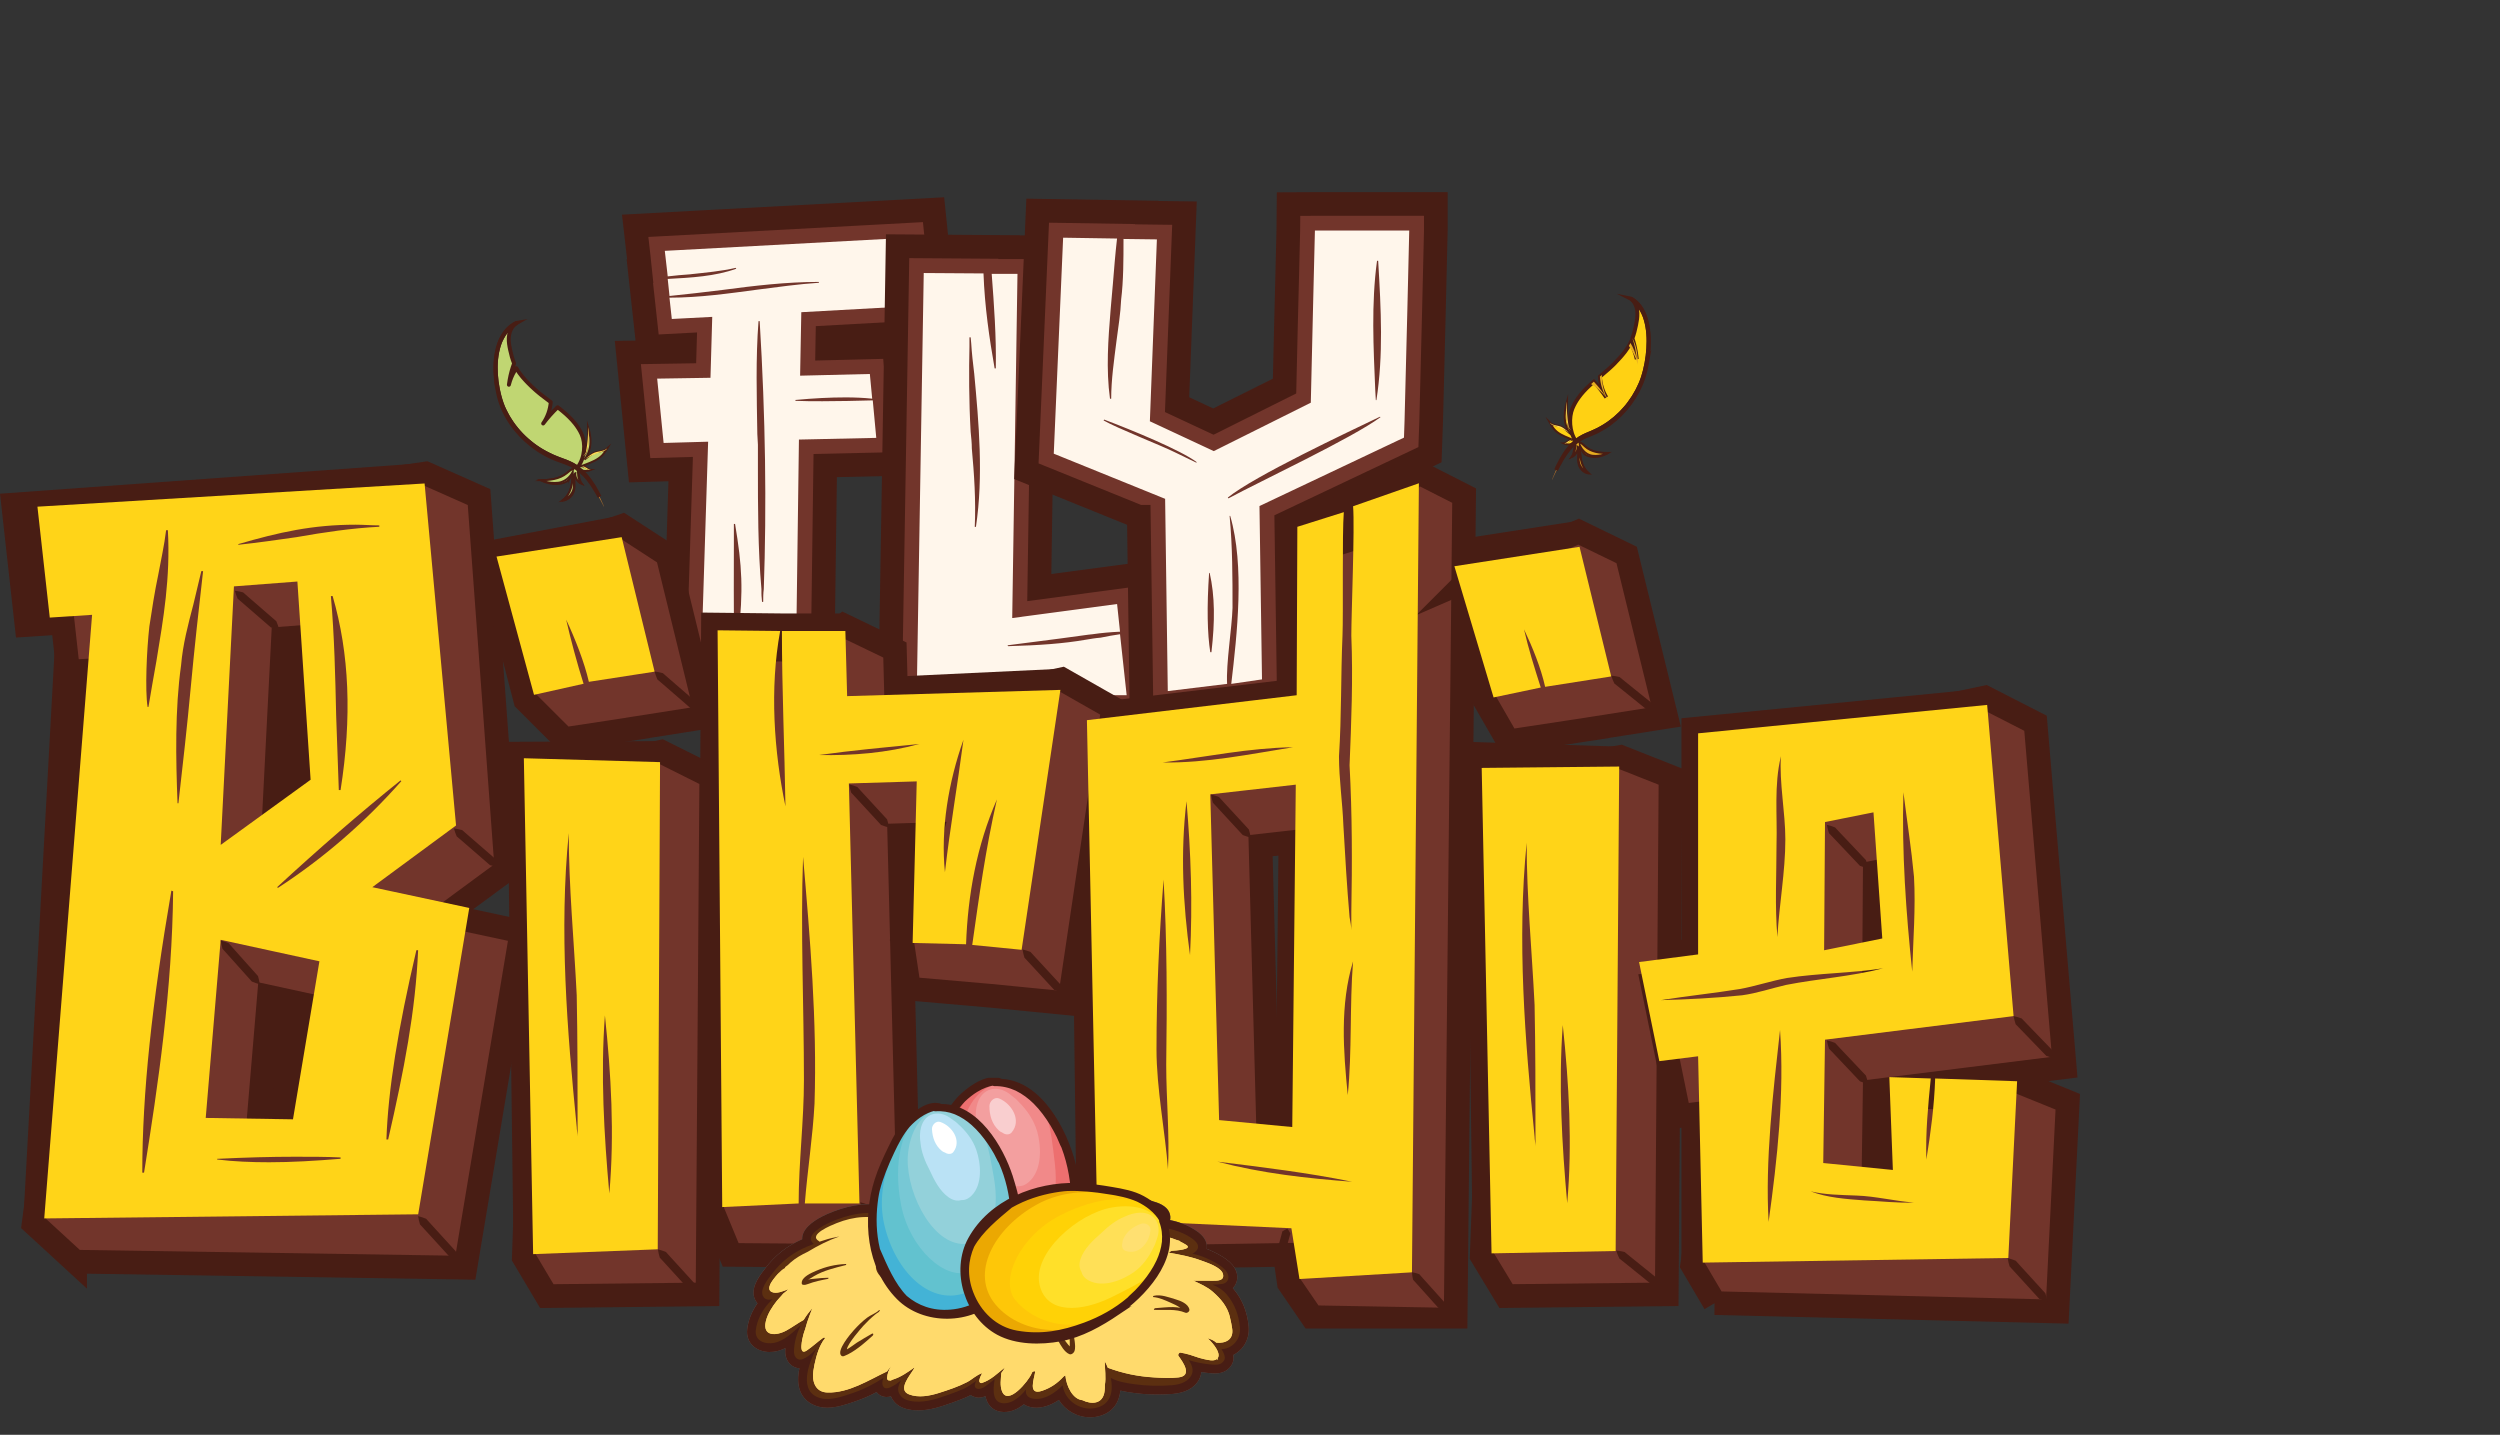 <svg width="115" height="66" viewBox="0 0 115 66" fill="none" xmlns="http://www.w3.org/2000/svg">
<rect x="0" y="0" width="115" height="66" fill="#333333" stroke="none"/>
<g clip-path="url(#clip0_449_2972)">
<path d="M35.016 30.524V30.525L31.03 30.473L31.311 21.578L29.423 21.631L28.881 16.216L31.494 16.174L31.503 15.867L29.814 15.956L29.432 12.471H29.449L29.375 11.764L29.218 10.387L42.943 9.646L43.517 15.216L38.062 15.518L38.053 16.027L41.122 15.951L41.239 17.165H41.259L41.65 21.334L37.96 21.416L37.837 30.566L35.016 30.524Z" fill="#72352B" stroke="#481D14" stroke-width="1.089" stroke-miterlimit="10"/>
<path d="M31.767 12.617C31.416 12.637 31.065 12.675 30.715 12.714L30.581 11.539L41.846 10.932L42.17 14.067L36.86 14.361L36.805 17.281L40.013 17.203L40.121 18.339C39.743 18.299 39.312 18.28 38.907 18.28C38.18 18.28 37.425 18.32 36.59 18.398V18.438C36.994 18.457 37.398 18.457 37.83 18.457C38.584 18.457 39.366 18.438 40.147 18.417L40.308 20.142L36.751 20.22L36.629 29.327L33.961 29.287C34.203 27.111 34.136 26.041 33.813 24.1H33.758V25.041C33.758 26.765 33.744 27.543 33.772 29.286L32.29 29.267L32.574 20.318L30.526 20.376L30.23 17.417L32.682 17.378L32.763 14.576L30.903 14.673L30.795 13.693C32.17 13.693 33.544 13.497 34.865 13.32C35.782 13.203 36.752 13.066 37.669 13.007V12.968C36.16 12.968 34.704 13.144 33.222 13.339C32.413 13.437 31.604 13.536 30.797 13.615L30.715 12.831C31.793 12.773 32.899 12.713 33.869 12.361L33.842 12.321C33.169 12.479 32.468 12.537 31.767 12.615V12.617ZM34.946 14.772H34.892C34.758 16.497 34.811 18.26 34.837 19.965L34.864 20.455V21.514C34.864 23.336 34.864 25.238 35.026 27.099V27.295C35.026 27.453 35.053 27.59 35.053 27.687H35.107C35.107 27.491 35.107 27.295 35.134 27.099C35.268 23.258 35.215 19.221 34.945 14.772H34.946Z" fill="#FFF6EB"/>
<path d="M40.926 33.2L41.29 11.326L46.422 11.362L46.423 11.373H48.046L47.807 27.029L52.47 26.404L52.875 30.219L52.866 30.221L53.19 33.2H40.926Z" fill="#72352B" stroke="#481D14" stroke-width="1.089" stroke-miterlimit="10"/>
<path d="M51.826 31.978H42.169L42.492 12.559L45.241 12.578C45.294 14.086 45.509 15.556 45.753 16.947H45.807C45.834 15.496 45.726 14.027 45.618 12.597H46.804L46.562 28.43L51.386 27.784L51.521 29.058C51.09 29.077 50.658 29.116 50.254 29.175L50.065 29.195C49.634 29.253 49.203 29.312 48.77 29.371C47.963 29.469 47.154 29.587 46.345 29.684L46.372 29.724C47.827 29.684 48.905 29.606 49.929 29.43C50.172 29.39 50.387 29.351 50.63 29.332C50.927 29.273 51.224 29.214 51.521 29.175L51.826 31.977V31.978ZM44.811 17.164C44.756 16.712 44.703 16.243 44.676 15.792C44.676 15.792 44.65 15.556 44.65 15.517H44.595V15.948C44.569 17.026 44.569 18.437 44.65 19.867C44.676 20.122 44.704 20.377 44.704 20.631C44.812 21.807 44.893 23.021 44.839 24.237H44.893C45.243 21.887 45.028 19.475 44.812 17.164H44.811Z" fill="#FFF6EB"/>
<path d="M52.385 23.772L47.213 21.677L47.733 9.691L52.752 9.771V9.782L54.486 9.805L54.146 18.614L55.815 19.393L59.089 17.759C59.124 16.118 59.179 13.964 59.217 12.47C59.241 11.517 59.261 10.694 59.262 10.602L59.273 9.389L60.486 9.383H66.048V10.606C66.048 10.803 65.881 17.581 65.833 19.398L65.779 20.916L59.171 24.046L59.29 32.308L55.238 32.895L55.246 32.834L52.516 33.166L52.386 23.772H52.385Z" fill="#72352B" stroke="#481D14" stroke-width="1.089" stroke-miterlimit="10"/>
<path d="M60.486 10.605H64.825C64.825 10.763 64.664 17.347 64.609 19.366L64.583 20.13L57.936 23.278L58.052 31.252L56.638 31.458C56.907 29.165 57.263 26.041 56.589 23.73H56.562C56.696 25.141 56.696 26.571 56.696 27.962C56.67 28.883 56.393 30.537 56.447 31.458L53.718 31.79L53.596 22.946L48.473 20.869L48.904 10.934L51.384 10.973C51.303 11.679 51.249 12.364 51.195 13.031C51.168 13.344 51.14 13.638 51.114 13.951L51.087 14.265C50.979 15.597 50.872 16.988 51.06 18.341H51.115C51.115 17.459 51.249 16.558 51.357 15.696C51.438 15.069 51.546 14.422 51.573 13.775C51.681 12.913 51.681 11.914 51.681 10.992L53.217 11.012L52.894 19.379L55.834 20.751L60.297 18.524C60.352 15.838 60.486 10.803 60.486 10.607V10.605ZM55.052 21.26C54.324 20.711 52.085 19.79 50.792 19.301L50.765 19.34C51.412 19.712 53.382 20.476 54.055 20.81C54.379 20.967 54.702 21.123 55.025 21.28L55.052 21.26ZM55.645 26.355H55.619C55.511 27.923 55.538 29.158 55.673 30.001H55.726C55.889 28.59 55.889 27.433 55.645 26.355ZM63.504 19.189L63.477 19.17C61.968 19.895 57.72 21.887 56.48 22.887L56.506 22.926C57.962 22.142 62.209 20.149 63.504 19.189ZM63.262 17.954L63.288 18.406H63.315C63.638 16.329 63.53 14.271 63.396 11.998H63.343C63.073 13.977 63.181 15.995 63.262 17.954Z" fill="#FFF6EB"/>
<path d="M1.054 56.463L2.55 29.208L0.735 29.327L0 22.71L19.634 21.291L20.896 38.446L18.072 40.527L21.585 41.28L19.005 56.739L1.054 56.462V56.463ZM11.958 50.823L12.945 44.921L9.968 44.273L9.421 50.783L11.959 50.823H11.958ZM10.124 37.416L12.623 35.606L12.095 27.68L10.616 27.793L10.124 37.418V37.416Z" fill="#481D14"/>
<path d="M23.323 34.124L30.471 34.09L31.018 57.858L23.627 57.938L23.323 34.124ZM21.9 24.976L28.663 23.691L30.996 31.299L27.811 31.8V31.803L26.983 31.93L26.429 32.018V32.015L23.723 32.427L21.9 24.977V24.976Z" fill="#481D14"/>
<path d="M36.74 56.08H36.2V56.076L32.082 56.043L32.255 28.178L35.896 28.218H38.756L39.716 31.193L48.922 30.758L47.648 44.479L44.017 44.122L40.293 43.796L41.292 36.692L39.837 36.736L40.325 56.08H37.507V56.086L36.74 56.08Z" fill="#481D14"/>
<path d="M59.099 58.564L58.621 57.189L49.526 56.331L49.224 32.449L58.884 31.3L58.916 23.669L61.441 22.873L61.432 22.772L65.045 21.113L65.429 59.025L59.099 58.562V58.564ZM58.687 51.002L58.831 36.95L56.455 37.22L56.823 50.826L58.687 51.002Z" fill="#481D14"/>
<path d="M67.448 34.124L74.604 34.347L75.142 57.857L67.75 57.937L67.447 34.123L67.448 34.124ZM66.024 24.976L72.649 23.949L75.12 31.299L71.936 31.8V31.804L71.095 31.932L70.553 32.017V32.014L67.849 32.425L66.025 24.975L66.024 24.976Z" fill="#481D14"/>
<path d="M77.348 58.262V49.455L75.721 49.658L74.482 43.601L77.348 43.231V33.039L91.284 31.67L93.449 47.407L84.706 48.5L84.644 52.807L86.274 52.97L86.114 48.754L88.277 48.826V48.819L93.589 48.998L93.107 58.649L77.347 58.262H77.348ZM84.68 42.776L85.776 42.554L85.478 38.287L84.711 38.441L84.68 42.774V42.776Z" fill="#481D14"/>
<path d="M3.456 58.038L1.547 56.283L4.952 30.783L3.138 30.902L2.403 24.286L19.587 21.779L22.036 22.866L23.299 40.021L20.474 42.102L23.988 42.855L21.407 58.314L3.456 58.037V58.038ZM14.36 52.4L15.348 46.497L12.371 45.849L11.823 52.359L14.362 52.4H14.36ZM12.527 38.992L15.026 37.182L14.497 29.256L13.019 29.369L12.527 38.994V38.992Z" fill="#72352B" stroke="#481D14" stroke-width="1.089" stroke-miterlimit="10"/>
<path d="M24.851 35.807L30.42 34.578L32.718 35.728L32.546 59.541L25.154 59.621L24.095 57.84L24.85 35.807H24.851ZM22.617 26.257L28.633 24.188L30.7 25.53L32.523 32.98L29.338 33.481V33.485L28.51 33.612L27.956 33.699V33.697L25.96 34L24.165 32.208L22.616 26.258L22.617 26.257Z" fill="#72352B" stroke="#481D14" stroke-width="1.089" stroke-miterlimit="10"/>
<path d="M38.268 57.763H37.728V57.758L33.611 57.725L32.759 55.661L33.782 29.86L37.425 29.901L38.819 28.77L41.166 29.901L41.245 32.875L48.848 31.244L51.202 32.583L49.178 46.161L45.545 45.804L41.821 45.479L41.488 43.269L42.822 38.374L41.366 38.42L41.853 57.763H39.037V57.769L38.268 57.763Z" fill="#72352B" stroke="#481D14" stroke-width="1.089" stroke-miterlimit="10"/>
<path d="M60.36 60.591L59.29 59.028L59.099 57.723L51.322 57.847L49.999 56.219L50.753 34.131L60.414 32.982L60.445 25.352L62.97 24.555L62.961 24.454L65.166 21.688L67.35 22.798L66.959 60.709L60.362 60.59L60.36 60.591ZM60.216 52.684L60.36 38.632L57.984 38.902L58.352 52.508L60.216 52.684Z" fill="#72352B" stroke="#481D14" stroke-width="1.089" stroke-miterlimit="10"/>
<path d="M68.976 35.807L74.545 34.818L76.844 35.727L76.671 59.54L69.279 59.62L68.158 57.768L68.976 35.806V35.807ZM67.553 26.657L72.615 24.455L74.826 25.529L76.65 32.979L73.466 33.48V33.484L72.624 33.612L72.082 33.697V33.694L69.378 34.105L68.29 32.215L67.555 26.655L67.553 26.657Z" fill="#72352B" stroke="#481D14" stroke-width="1.089" stroke-miterlimit="10"/>
<path d="M78.877 59.943L77.84 58.182L78.877 51.136L77.25 51.339L76.011 45.282L78.877 44.912V34.721L91.311 32.082L93.634 33.27L94.978 49.089L86.235 50.181L86.173 54.489L87.803 54.651L87.643 50.435L89.806 50.507V50.5L92.787 49.735L95.118 50.68L94.636 60.33L78.876 59.943H78.877ZM86.208 44.457L87.303 44.235L87.006 39.968L86.239 40.122L86.208 44.456V44.457Z" fill="#72352B" stroke="#481D14" stroke-width="1.089" stroke-miterlimit="10"/>
<path d="M2.289 28.407L1.722 23.307L19.531 22.24L20.978 37.972L17.127 40.81L21.586 41.766L19.236 55.858L2.035 56.048L4.236 28.282L2.29 28.409L2.289 28.407ZM6.545 53.943H6.626C7.275 49.895 7.923 45.495 7.964 41L7.883 40.969C6.991 46.164 6.545 50.278 6.545 53.944V53.943ZM6.789 32.519H6.829C6.951 31.786 7.073 31.084 7.194 30.415C7.519 28.438 7.843 26.589 7.722 24.389H7.641C7.559 25.09 7.397 25.793 7.275 26.461C7.113 27.227 6.991 28.023 6.87 28.821C6.748 29.905 6.667 31.753 6.789 32.519ZM8.167 36.951H8.207C8.41 35.165 8.613 33.38 8.774 31.627C8.936 29.873 9.139 28.056 9.342 26.271H9.261C9.139 26.781 9.018 27.292 8.896 27.801C8.652 28.726 8.409 29.65 8.329 30.607C8.045 32.647 8.086 34.88 8.167 36.952V36.951ZM9.464 51.425L13.477 51.489L14.693 44.22L10.152 43.232L9.463 51.425H9.464ZM15.666 53.306V53.242C15.017 53.21 14.288 53.21 13.558 53.21C12.464 53.21 11.328 53.242 9.99 53.306V53.337C10.76 53.432 11.571 53.464 12.381 53.464C13.394 53.464 14.49 53.401 15.665 53.304L15.666 53.306ZM10.154 38.864L14.288 35.868L13.68 26.75L10.761 26.973L10.152 38.865L10.154 38.864ZM10.964 25.028V25.06C11.855 24.965 12.748 24.837 13.639 24.709C14.896 24.486 16.193 24.294 17.449 24.231V24.168C17.084 24.168 16.72 24.136 16.355 24.136C14.368 24.136 12.828 24.487 10.964 25.028ZM18.423 35.9C16.558 37.398 14.613 39.087 12.748 40.809L12.788 40.841C14.896 39.47 16.801 37.812 18.463 35.931L18.423 35.9ZM15.464 32.934C15.504 34.05 15.545 35.229 15.585 36.344H15.666C16.194 32.997 16.072 30.064 15.301 27.418H15.22C15.383 29.267 15.423 31.117 15.464 32.934ZM17.775 52.414H17.856C18.587 49.225 19.113 46.516 19.234 43.71H19.153C18.302 47.345 17.856 50.118 17.775 52.414Z" fill="#FFD418"/>
<path d="M24.565 31.963L22.84 25.602L28.597 24.709L30.112 30.896L27.088 31.364C26.885 30.472 26.449 29.363 26.043 28.503C26.246 29.395 26.56 30.56 26.844 31.453L24.565 31.962V31.963ZM24.097 34.879L30.362 35.058L30.256 57.468L24.524 57.69L24.097 34.879ZM26.529 51.84C26.529 51.967 26.569 52.159 26.569 52.286V51.808C26.569 49.8 26.569 47.791 26.529 45.783C26.407 43.295 26.163 40.809 26.163 38.323C25.717 42.817 26.082 47.345 26.529 51.84ZM28.029 54.901C28.272 52.159 28.11 49.417 27.826 46.707C27.623 49.417 27.785 52.191 28.029 54.901Z" fill="#FFD418"/>
<path d="M36.738 55.359L33.222 55.525L33.009 28.994L35.887 29.026C35.4 31.672 35.603 34.573 36.131 37.092C36.09 34.414 35.968 31.705 35.968 29.026H38.887L38.968 32.022L48.778 31.735L46.994 43.691L44.723 43.467C45.048 41.172 45.332 39.099 45.858 36.773C44.926 38.909 44.52 41.172 44.439 43.436L41.981 43.376L42.17 35.944L39.048 36.039L39.535 55.358H37.022C37.144 53.828 37.387 52.297 37.468 50.767C37.59 46.973 37.265 43.18 36.941 39.416C36.819 42.827 36.981 46.271 36.981 49.683C36.981 51.563 36.738 53.476 36.738 55.358V55.359ZM37.67 34.731C39.21 34.763 40.791 34.636 42.291 34.222C40.71 34.382 39.251 34.51 37.67 34.731ZM43.467 40.12C43.71 38.015 44.035 36.198 44.319 34.03C43.629 35.975 43.265 38.142 43.467 40.12Z" fill="#FFD418"/>
<path d="M50.474 56.088L49.998 33.128L59.647 31.981L59.678 24.233L61.815 23.559C61.734 24.548 61.796 28.252 61.755 29.239C61.674 31.088 61.715 32.938 61.593 34.787C61.593 35.839 61.755 36.891 61.796 37.975C61.877 39.378 61.958 40.781 62.08 42.184C62.12 42.375 62.161 42.662 62.161 42.79V41.962C62.202 39.699 62.202 37.467 62.08 35.203C62.161 33.226 62.242 31.218 62.161 29.241C62.161 28.22 62.323 24.276 62.242 23.288L65.269 22.23L64.95 58.527L59.776 58.835L59.404 56.5L50.476 56.09L50.474 56.088ZM53.199 48.272C53.199 50.089 53.605 52.097 53.727 53.788C53.808 52.194 53.646 50.567 53.646 48.973C53.686 46.136 53.686 43.298 53.524 40.462C53.321 43.076 53.199 45.658 53.199 48.272ZM53.483 35.073C55.511 35.105 57.496 34.69 59.483 34.372C57.457 34.404 55.47 34.818 53.483 35.073ZM54.579 36.858C54.295 39.217 54.416 41.576 54.741 43.936C54.863 41.576 54.782 39.217 54.579 36.858ZM59.605 36.094L55.673 36.54L56.079 51.524L59.444 51.844L59.606 36.095L59.605 36.094ZM55.998 53.436C58.066 53.978 60.092 54.201 62.2 54.361C60.174 53.946 58.066 53.691 55.998 53.436ZM61.997 50.376C62.2 48.336 62.078 46.263 62.241 44.222C61.632 46.231 61.794 48.336 61.997 50.376Z" fill="#FFD418"/>
<path d="M68.705 32.084L66.902 26.047L72.658 25.154L74.117 31.116L71.077 31.594C70.874 30.701 70.51 29.809 70.104 28.948C70.307 29.84 70.591 30.733 70.875 31.626L68.706 32.082L68.705 32.084ZM68.159 35.324L74.483 35.261L74.32 57.546L68.611 57.655L68.158 35.324H68.159ZM70.591 52.285C70.591 52.412 70.632 52.605 70.632 52.731V52.254C70.632 50.245 70.632 48.237 70.591 46.228C70.469 43.741 70.226 41.254 70.226 38.768C69.78 43.263 70.145 47.79 70.591 52.285ZM72.091 55.346C72.335 52.605 72.172 49.862 71.888 47.153C71.686 49.862 71.848 52.636 72.091 55.346Z" fill="#FFD418"/>
<path d="M76.329 48.812L75.397 44.254L78.113 43.903V33.733L91.409 32.426L92.625 46.741L83.95 47.825L83.869 53.499L87.072 53.818L86.909 49.547L88.815 49.61C88.693 50.852 88.572 52.096 88.612 53.34C88.815 52.096 88.977 50.852 89.018 49.61L92.787 49.737L92.382 57.867L78.326 58.08L78.113 48.589L76.329 48.812ZM76.41 46.006C77.626 45.975 78.882 45.911 80.139 45.783C80.829 45.688 81.476 45.464 82.166 45.305C83.626 45.019 85.166 44.922 86.625 44.541C85.207 44.764 83.666 44.764 82.207 44.987C81.478 45.115 80.747 45.37 80.017 45.497C78.842 45.688 77.585 45.816 76.41 46.006ZM81.882 47.377C81.558 50.278 81.194 53.402 81.356 56.208C81.76 53.275 82.085 50.341 81.882 47.377ZM81.72 38.834C81.72 40.269 81.639 41.671 81.76 43.105C81.841 41.607 82.126 40.109 82.126 38.611C82.126 37.368 81.841 35.996 81.923 34.785C81.598 36.124 81.76 37.495 81.72 38.834ZM83.301 54.806C84.03 55.092 84.923 55.157 85.773 55.22C86.502 55.252 87.273 55.347 88.043 55.316C87.152 55.252 86.301 55.028 85.408 54.996C84.637 54.964 83.989 54.964 83.3 54.804L83.301 54.806ZM83.909 43.712L86.585 43.17L86.18 37.368L83.95 37.814L83.909 43.713V43.712ZM87.963 44.7C88.004 43.233 88.125 41.768 88.044 40.333C87.922 39.025 87.72 37.75 87.557 36.443C87.476 39.215 87.679 41.99 87.963 44.699V44.7Z" fill="#FFD418"/>
<path d="M84.036 47.855C84.173 47.885 84.292 47.929 84.413 47.973C84.489 48.06 84.57 48.141 84.648 48.226L85.123 48.727C85.279 48.891 85.683 49.319 85.834 49.478C85.871 49.601 85.91 49.723 85.933 49.86C85.799 49.83 85.678 49.784 85.558 49.741C85.408 49.584 85.001 49.153 84.846 48.989L84.372 48.488C84.292 48.406 84.215 48.319 84.134 48.24C84.096 48.117 84.058 47.995 84.036 47.857V47.855Z" fill="#481D14"/>
<path d="M84.036 37.943C84.173 37.972 84.292 38.017 84.413 38.061C84.489 38.148 84.57 38.229 84.648 38.314L85.123 38.814C85.279 38.979 85.683 39.407 85.834 39.566C85.871 39.689 85.91 39.811 85.933 39.948C85.799 39.917 85.678 39.872 85.558 39.829C85.408 39.672 85.001 39.24 84.846 39.077L84.372 38.576C84.292 38.494 84.215 38.407 84.134 38.328C84.096 38.205 84.058 38.083 84.036 37.945V37.943Z" fill="#481D14"/>
<path d="M92.625 46.74C92.761 46.766 92.879 46.807 92.998 46.849C93.073 46.933 93.154 47.012 93.231 47.093L93.7 47.578C93.855 47.738 94.254 48.151 94.404 48.306C94.441 48.427 94.479 48.547 94.501 48.681C94.368 48.654 94.251 48.612 94.13 48.571C93.983 48.418 93.58 48.002 93.426 47.843L92.957 47.358C92.879 47.278 92.802 47.194 92.721 47.117C92.683 46.996 92.647 46.877 92.625 46.74Z" fill="#481D14"/>
<path d="M74.117 31.08C74.254 31.089 74.377 31.116 74.5 31.142C74.585 31.216 74.675 31.284 74.761 31.355L75.286 31.779C75.459 31.918 75.907 32.278 76.075 32.414C76.126 32.529 76.179 32.643 76.218 32.774C76.082 32.763 75.96 32.736 75.837 32.711C75.67 32.578 75.22 32.214 75.048 32.075L74.523 31.652C74.435 31.582 74.349 31.51 74.259 31.441C74.207 31.327 74.155 31.212 74.117 31.08Z" fill="#481D14"/>
<path d="M74.346 57.527C74.483 57.536 74.606 57.563 74.729 57.59C74.814 57.663 74.904 57.731 74.99 57.803L75.515 58.226C75.687 58.365 76.136 58.725 76.303 58.861C76.354 58.977 76.407 59.091 76.447 59.221C76.311 59.21 76.188 59.183 76.065 59.158C75.899 59.025 75.449 58.661 75.276 58.523L74.751 58.099C74.664 58.029 74.578 57.957 74.488 57.889C74.436 57.775 74.384 57.659 74.346 57.527Z" fill="#481D14"/>
<path d="M64.949 58.523C65.072 58.542 65.178 58.577 65.285 58.61C65.347 58.684 65.413 58.754 65.476 58.827L65.863 59.256C65.99 59.398 66.32 59.765 66.443 59.902C66.464 60.012 66.487 60.121 66.495 60.244C66.373 60.224 66.268 60.19 66.16 60.157C66.038 60.021 65.706 59.652 65.58 59.511L65.194 59.081C65.129 59.01 65.067 58.937 65 58.867C64.977 58.758 64.955 58.648 64.949 58.523Z" fill="#481D14"/>
<path d="M59.222 56.516C59.282 56.596 59.319 56.67 59.359 56.744C59.339 56.802 59.326 56.862 59.308 56.921C59.26 57.099 59.162 57.455 59.113 57.633L59.065 57.81C58.992 57.855 58.923 57.899 58.833 57.938C58.776 57.858 58.737 57.785 58.698 57.71L58.746 57.532C58.795 57.355 58.892 56.999 58.942 56.821C58.957 56.762 58.976 56.703 58.989 56.642C59.06 56.598 59.129 56.554 59.223 56.516H59.222Z" fill="#481D14"/>
<path d="M39.572 55.303C39.706 55.332 39.823 55.377 39.941 55.423C40.014 55.509 40.091 55.591 40.166 55.674L40.621 56.172C40.771 56.336 41.159 56.762 41.303 56.921C41.337 57.042 41.371 57.164 41.39 57.298C41.258 57.267 41.14 57.221 41.022 57.177C40.879 57.02 40.488 56.591 40.34 56.429L39.885 55.93C39.809 55.848 39.735 55.763 39.657 55.682C39.622 55.56 39.588 55.44 39.572 55.303Z" fill="#481D14"/>
<path d="M30.264 57.471C30.398 57.5 30.515 57.545 30.633 57.591C30.706 57.677 30.784 57.758 30.859 57.842L31.314 58.34C31.463 58.504 31.851 58.93 31.996 59.089C32.029 59.21 32.063 59.332 32.082 59.466C31.95 59.435 31.832 59.389 31.714 59.345C31.571 59.188 31.181 58.759 31.032 58.597L30.577 58.098C30.501 58.016 30.427 57.931 30.349 57.85C30.315 57.728 30.28 57.608 30.264 57.471Z" fill="#481D14"/>
<path d="M19.234 55.943C19.369 55.972 19.485 56.018 19.603 56.064C19.677 56.15 19.754 56.231 19.829 56.315L20.284 56.813C20.434 56.977 20.822 57.403 20.966 57.561C20.999 57.683 21.033 57.805 21.052 57.939C20.921 57.907 20.802 57.862 20.685 57.817C20.541 57.66 20.151 57.232 20.003 57.069L19.547 56.571C19.471 56.489 19.398 56.404 19.319 56.322C19.285 56.201 19.251 56.08 19.234 55.943Z" fill="#481D14"/>
<path d="M92.355 57.873C92.489 57.902 92.606 57.948 92.724 57.993C92.797 58.08 92.875 58.161 92.95 58.245L93.405 58.743C93.554 58.906 93.942 59.332 94.087 59.491C94.12 59.613 94.154 59.734 94.173 59.869C94.041 59.837 93.923 59.791 93.805 59.747C93.662 59.59 93.272 59.161 93.123 58.999L92.668 58.501C92.592 58.418 92.519 58.333 92.44 58.252C92.406 58.13 92.371 58.01 92.355 57.873Z" fill="#481D14"/>
<path d="M55.706 36.547C55.84 36.576 55.958 36.62 56.076 36.665C56.15 36.75 56.228 36.831 56.303 36.915L56.761 37.41C56.912 37.574 57.301 37.996 57.447 38.155C57.481 38.276 57.515 38.397 57.535 38.531C57.404 38.501 57.286 38.455 57.166 38.412C57.022 38.256 56.63 37.83 56.48 37.668L56.023 37.172C55.945 37.09 55.872 37.006 55.793 36.925C55.759 36.803 55.724 36.682 55.706 36.547Z" fill="#481D14"/>
<path d="M47.036 43.674C47.17 43.703 47.288 43.747 47.406 43.792C47.48 43.877 47.558 43.958 47.633 44.041L48.091 44.537C48.242 44.701 48.631 45.123 48.777 45.282C48.811 45.403 48.845 45.524 48.865 45.658C48.734 45.628 48.616 45.582 48.496 45.539C48.352 45.383 47.96 44.957 47.811 44.795L47.353 44.299C47.276 44.217 47.202 44.133 47.123 44.052C47.089 43.93 47.054 43.809 47.036 43.674Z" fill="#481D14"/>
<path d="M39.066 36.082C39.2 36.111 39.318 36.156 39.436 36.2C39.509 36.285 39.588 36.366 39.663 36.45L40.121 36.946C40.272 37.109 40.661 37.531 40.806 37.69C40.841 37.812 40.875 37.932 40.895 38.066C40.763 38.036 40.645 37.99 40.526 37.947C40.382 37.791 39.99 37.365 39.84 37.203L39.383 36.707C39.305 36.625 39.232 36.541 39.153 36.46C39.119 36.338 39.083 36.218 39.066 36.082Z" fill="#481D14"/>
<path d="M30.111 30.889C30.247 30.903 30.369 30.933 30.491 30.965C30.573 31.041 30.661 31.113 30.745 31.187L31.254 31.628C31.422 31.774 31.857 32.15 32.019 32.291C32.066 32.409 32.114 32.524 32.149 32.656C32.015 32.64 31.893 32.609 31.77 32.579C31.609 32.439 31.172 32.06 31.006 31.916L30.496 31.474C30.411 31.401 30.327 31.326 30.24 31.255C30.192 31.139 30.144 31.023 30.111 30.889Z" fill="#481D14"/>
<path d="M20.88 38.107C21.017 38.121 21.139 38.152 21.261 38.184C21.343 38.26 21.43 38.332 21.514 38.405L22.024 38.847C22.191 38.992 22.626 39.369 22.788 39.51C22.835 39.628 22.883 39.743 22.919 39.875C22.785 39.858 22.663 39.828 22.54 39.798C22.379 39.658 21.941 39.279 21.775 39.134L21.266 38.693C21.181 38.62 21.097 38.545 21.009 38.474C20.961 38.357 20.913 38.242 20.88 38.107Z" fill="#481D14"/>
<path d="M10.803 27.174C10.94 27.188 11.061 27.218 11.183 27.25C11.265 27.326 11.353 27.398 11.437 27.472L11.946 27.913C12.114 28.059 12.549 28.435 12.711 28.576C12.758 28.694 12.806 28.809 12.841 28.941C12.707 28.925 12.585 28.894 12.462 28.864C12.301 28.724 11.864 28.345 11.698 28.201L11.188 27.76C11.103 27.686 11.02 27.611 10.932 27.54C10.884 27.424 10.836 27.308 10.803 27.174Z" fill="#481D14"/>
<path d="M10.153 43.266C10.288 43.297 10.404 43.343 10.521 43.39C10.593 43.476 10.671 43.559 10.744 43.642L11.194 44.146C11.343 44.312 11.726 44.74 11.869 44.9C11.9 45.023 11.934 45.143 11.951 45.278C11.819 45.245 11.703 45.198 11.585 45.152C11.443 44.994 11.057 44.561 10.91 44.398L10.46 43.895C10.384 43.811 10.312 43.726 10.235 43.645C10.201 43.523 10.168 43.401 10.153 43.266Z" fill="#481D14"/>
<path d="M72.763 20.713C72.729 20.642 72.698 20.568 72.671 20.494C72.671 20.506 72.671 20.52 72.672 20.533C72.681 20.823 72.686 21.124 72.795 21.385C72.861 21.542 72.963 21.68 73.089 21.782C72.871 21.762 72.676 21.581 72.617 21.347C72.559 21.114 72.629 20.858 72.584 20.619C72.579 20.593 72.573 20.566 72.565 20.539C72.579 20.737 72.469 20.945 72.302 21.02C72.433 20.826 72.395 20.542 72.499 20.333C72.499 20.331 72.501 20.329 72.502 20.328C72.501 20.322 72.499 20.316 72.498 20.311C72.341 20.448 72.117 20.485 71.936 20.398C72.033 20.393 72.109 20.303 72.199 20.259C72.237 20.24 72.276 20.23 72.318 20.226C72.323 20.226 72.328 20.226 72.333 20.226C72.278 20.203 72.221 20.179 72.165 20.156C71.917 20.055 71.661 19.947 71.483 19.732C71.413 19.648 71.358 19.553 71.305 19.456C71.302 19.451 71.299 19.446 71.296 19.441C71.433 19.578 71.645 19.555 71.816 19.63C71.882 19.659 71.94 19.702 71.997 19.748C72.066 19.801 72.13 19.858 72.195 19.918C72.2 19.922 72.204 19.927 72.209 19.931C72.1 19.768 72.021 19.576 71.993 19.38C71.95 19.077 71.991 18.763 72.078 18.469C72.067 18.841 72.091 19.214 72.151 19.578C72.163 19.657 72.212 19.727 72.27 19.776C72.281 19.786 72.294 19.795 72.305 19.803C72.327 19.811 72.335 19.86 72.37 19.919C72.419 20.004 72.421 20.102 72.417 20.145C72.446 20.178 72.474 20.211 72.502 20.245C72.503 20.245 72.506 20.245 72.507 20.246L72.511 20.24C72.536 20.238 72.561 20.245 72.583 20.26C72.61 20.279 72.632 20.308 72.647 20.34C72.649 20.345 72.65 20.349 72.651 20.354C72.754 20.371 72.832 20.462 72.912 20.535C73.055 20.666 73.232 20.746 73.415 20.789C73.597 20.832 73.785 20.84 73.973 20.836C73.689 21.003 73.35 21.078 73.048 20.974C72.981 20.951 72.914 20.918 72.863 20.864C72.823 20.821 72.793 20.765 72.767 20.709L72.763 20.713Z" fill="#FFD113" stroke="#481D14" stroke-width="0.091" stroke-miterlimit="10"/>
<path d="M73.97 20.838C73.96 20.843 73.633 21.009 73.26 20.966C72.881 20.923 72.705 20.556 72.673 20.492C72.673 20.505 72.673 20.518 72.674 20.531C72.683 20.822 72.688 21.122 72.797 21.383C72.863 21.54 72.966 21.679 73.092 21.78C72.858 21.657 72.786 21.601 72.688 21.42C72.591 21.239 72.627 21.038 72.617 20.795C72.607 20.553 72.568 20.539 72.568 20.539C72.574 20.621 72.558 20.705 72.526 20.78C72.48 20.886 72.403 20.976 72.304 21.019C72.308 21.014 72.427 20.852 72.448 20.668C72.468 20.48 72.454 20.473 72.477 20.392C72.484 20.371 72.492 20.351 72.502 20.332L72.582 20.26C72.609 20.279 72.631 20.308 72.645 20.34C72.648 20.345 72.649 20.349 72.65 20.354C72.753 20.37 72.83 20.461 72.91 20.535C73.053 20.666 73.231 20.745 73.414 20.788C73.596 20.832 73.784 20.839 73.972 20.835L73.97 20.838Z" fill="#E7AD21" stroke="#481D14" stroke-width="0.091" stroke-miterlimit="10"/>
<path d="M75.74 16.705C75.72 16.815 75.696 16.926 75.669 17.035C75.641 17.144 75.611 17.252 75.577 17.358C75.559 17.411 75.541 17.463 75.521 17.515C75.511 17.542 75.501 17.567 75.49 17.593L75.457 17.67C75.413 17.771 75.365 17.872 75.314 17.969C75.21 18.165 75.094 18.351 74.963 18.526C74.931 18.57 74.897 18.612 74.864 18.655L74.812 18.719C74.803 18.729 74.794 18.739 74.785 18.749L74.759 18.779C74.688 18.861 74.614 18.941 74.54 19.015C74.463 19.09 74.385 19.162 74.305 19.232C74.224 19.301 74.141 19.366 74.056 19.427L74.025 19.45C74.015 19.458 74.003 19.465 73.993 19.473L73.928 19.517C73.885 19.547 73.841 19.574 73.796 19.602C73.708 19.657 73.618 19.709 73.525 19.756C73.434 19.803 73.34 19.847 73.245 19.886C73.15 19.927 73.053 19.966 72.958 20.008C72.863 20.051 72.768 20.098 72.677 20.155C72.611 20.197 72.548 20.243 72.487 20.292C72.18 19.856 72.166 19.19 72.333 18.787C72.406 18.612 72.499 18.45 72.607 18.3C72.753 18.096 72.925 17.911 73.106 17.744C73.132 17.718 73.16 17.693 73.188 17.669C73.23 17.631 73.273 17.593 73.316 17.556C73.525 17.779 73.718 18.023 73.892 18.282C73.719 18.001 73.616 17.666 73.595 17.321C73.625 17.296 73.656 17.272 73.685 17.247C73.785 17.163 73.885 17.079 73.983 16.992C73.998 16.978 74.013 16.965 74.027 16.951C74.036 16.942 74.046 16.935 74.055 16.926C74.061 16.921 74.068 16.914 74.074 16.909C74.11 16.876 74.145 16.843 74.181 16.809C74.207 16.784 74.234 16.757 74.259 16.732C74.353 16.638 74.443 16.54 74.532 16.44C74.55 16.42 74.567 16.398 74.586 16.378C74.591 16.373 74.595 16.367 74.6 16.361C74.611 16.35 74.619 16.339 74.629 16.327C74.661 16.289 74.693 16.25 74.723 16.211C74.726 16.208 74.728 16.204 74.73 16.202C74.74 16.189 74.749 16.176 74.759 16.164C74.798 16.112 74.835 16.058 74.87 16.004C74.891 15.973 74.91 15.942 74.927 15.911C74.945 15.881 74.963 15.849 74.979 15.818C74.986 15.804 74.993 15.791 75 15.777C75.106 15.952 75.191 16.145 75.248 16.346C75.265 16.403 75.279 16.462 75.291 16.521C75.284 16.447 75.275 16.37 75.263 16.296C75.227 16.045 75.17 15.799 75.092 15.56C75.166 15.365 75.216 15.159 75.258 14.954C75.295 14.774 75.326 14.59 75.32 14.409C75.319 14.357 75.314 14.306 75.307 14.255C75.276 14.059 75.184 13.866 75.037 13.76C75.099 13.795 75.158 13.837 75.214 13.883L75.243 13.908C75.243 13.908 75.253 13.917 75.258 13.921L75.272 13.935L75.3 13.963L75.327 13.992L75.341 14.006L75.353 14.021L75.379 14.051L75.403 14.083L75.416 14.098L75.427 14.115L75.451 14.148C75.459 14.159 75.466 14.171 75.474 14.181L75.485 14.197C75.485 14.197 75.493 14.209 75.496 14.215L75.517 14.249C75.544 14.296 75.57 14.344 75.592 14.394C75.616 14.443 75.636 14.494 75.655 14.545L75.669 14.584C75.672 14.59 75.674 14.597 75.675 14.603L75.682 14.623L75.695 14.662L75.706 14.702C75.714 14.729 75.721 14.755 75.729 14.782C75.733 14.796 75.735 14.808 75.739 14.822C75.743 14.836 75.745 14.849 75.749 14.863C75.76 14.917 75.772 14.972 75.782 15.026C75.801 15.137 75.814 15.248 75.823 15.36C75.832 15.472 75.835 15.584 75.835 15.697C75.835 15.81 75.832 15.923 75.824 16.036C75.81 16.261 75.781 16.485 75.74 16.706V16.705Z" fill="#FFD113" stroke="#481D14" stroke-width="0.181" stroke-miterlimit="10"/>
<path d="M75.037 13.76C75.011 13.742 74.985 13.726 74.957 13.713L75.037 13.76Z" fill="#E38F26"/>
<path d="M75.782 16.714C75.762 16.825 75.739 16.937 75.712 17.047C75.686 17.157 75.655 17.268 75.621 17.375C75.603 17.43 75.586 17.483 75.565 17.536C75.555 17.563 75.545 17.59 75.535 17.616L75.502 17.695C75.457 17.799 75.409 17.9 75.359 18C75.255 18.2 75.138 18.39 75.006 18.569C74.746 18.926 74.437 19.241 74.093 19.497L74.061 19.521C74.051 19.528 74.04 19.537 74.029 19.545L73.963 19.59C73.918 19.62 73.874 19.65 73.829 19.678C73.74 19.734 73.648 19.787 73.554 19.835C73.532 19.848 73.507 19.859 73.483 19.871L73.448 19.888C73.436 19.893 73.424 19.9 73.412 19.905C73.388 19.916 73.364 19.928 73.341 19.938C73.317 19.948 73.293 19.958 73.269 19.968C73.173 20.009 73.078 20.047 72.983 20.087C72.889 20.128 72.796 20.172 72.707 20.227C72.648 20.262 72.591 20.303 72.535 20.346C72.508 20.368 72.482 20.389 72.455 20.411C72.375 20.479 72.3 20.555 72.229 20.637L72.203 20.667L72.177 20.699C72.16 20.719 72.143 20.741 72.127 20.762L72.114 20.779L72.101 20.795L72.077 20.828C72.061 20.849 72.046 20.872 72.029 20.894C71.967 20.983 71.907 21.076 71.852 21.172C71.796 21.267 71.743 21.363 71.691 21.462C71.588 21.658 71.493 21.861 71.399 22.064L71.393 22.06C71.452 21.913 71.514 21.767 71.579 21.623C71.606 21.563 71.633 21.504 71.661 21.444C71.71 21.343 71.761 21.244 71.815 21.146C71.869 21.049 71.926 20.953 71.989 20.86C72.051 20.767 72.117 20.678 72.188 20.593C72.259 20.508 72.335 20.429 72.416 20.356C72.439 20.336 72.461 20.317 72.484 20.298C72.545 20.248 72.609 20.203 72.674 20.161C72.766 20.104 72.861 20.057 72.956 20.014C73.051 19.971 73.147 19.933 73.243 19.892C73.338 19.852 73.43 19.809 73.523 19.762C73.615 19.715 73.705 19.663 73.794 19.608C73.838 19.582 73.882 19.552 73.926 19.523L73.99 19.479C74.002 19.471 74.012 19.464 74.022 19.456L74.054 19.433C74.139 19.371 74.223 19.306 74.302 19.238C74.384 19.169 74.461 19.097 74.537 19.021C74.613 18.946 74.687 18.866 74.756 18.785L74.783 18.755C74.792 18.745 74.801 18.735 74.81 18.724L74.862 18.661C74.895 18.618 74.929 18.576 74.96 18.532C75.091 18.357 75.208 18.17 75.312 17.975C75.364 17.878 75.411 17.777 75.455 17.676L75.488 17.599C75.498 17.573 75.508 17.547 75.518 17.521C75.539 17.469 75.556 17.416 75.574 17.364C75.61 17.258 75.64 17.15 75.667 17.041C75.693 16.932 75.717 16.821 75.738 16.711C75.778 16.489 75.808 16.265 75.821 16.04C75.829 15.928 75.833 15.815 75.833 15.702C75.833 15.589 75.829 15.476 75.82 15.364C75.811 15.253 75.799 15.141 75.78 15.031C75.771 14.976 75.759 14.922 75.747 14.867C75.744 14.854 75.74 14.841 75.737 14.827C75.733 14.813 75.73 14.8 75.726 14.786C75.719 14.76 75.712 14.733 75.704 14.707L75.692 14.667L75.679 14.628L75.673 14.608C75.671 14.601 75.668 14.595 75.667 14.588L75.653 14.549C75.634 14.498 75.612 14.447 75.589 14.398C75.567 14.349 75.541 14.301 75.515 14.254L75.493 14.22C75.493 14.22 75.487 14.208 75.483 14.202L75.472 14.185C75.464 14.174 75.456 14.162 75.449 14.152L75.432 14.131L75.424 14.121L75.413 14.104L75.4 14.089L75.376 14.057L75.351 14.027L75.338 14.012L75.324 13.998L75.298 13.969L75.27 13.941L75.256 13.927C75.256 13.927 75.246 13.918 75.241 13.914L75.212 13.889C75.156 13.842 75.096 13.801 75.034 13.766C75.009 13.748 74.982 13.731 74.954 13.719C74.959 13.719 74.966 13.721 74.971 13.723C75.017 13.745 75.063 13.771 75.108 13.799C75.146 13.823 75.182 13.849 75.218 13.879L75.248 13.904C75.248 13.904 75.258 13.913 75.263 13.916L75.278 13.931L75.307 13.957L75.335 13.985L75.349 13.999L75.361 14.014L75.388 14.045L75.413 14.076L75.426 14.091L75.439 14.108L75.452 14.127L75.463 14.141C75.47 14.152 75.478 14.164 75.485 14.174L75.497 14.19C75.497 14.19 75.504 14.202 75.508 14.208L75.53 14.242C75.558 14.289 75.584 14.338 75.607 14.387C75.62 14.411 75.63 14.436 75.641 14.462C75.648 14.474 75.651 14.487 75.658 14.5C75.663 14.512 75.668 14.525 75.673 14.538L75.687 14.577C75.689 14.584 75.692 14.59 75.695 14.596L75.701 14.616L75.715 14.656L75.728 14.696C75.737 14.723 75.743 14.75 75.75 14.777C75.754 14.791 75.758 14.804 75.761 14.818C75.764 14.832 75.768 14.845 75.771 14.859C75.783 14.913 75.795 14.968 75.805 15.023C75.825 15.134 75.84 15.247 75.849 15.359C75.859 15.472 75.865 15.585 75.866 15.699C75.866 15.813 75.865 15.926 75.858 16.04C75.846 16.267 75.819 16.494 75.78 16.717L75.782 16.714Z" fill="#D27F27"/>
<path d="M75.764 16.689C75.744 16.801 75.721 16.912 75.695 17.023C75.668 17.133 75.638 17.243 75.603 17.351C75.585 17.405 75.568 17.459 75.547 17.512C75.537 17.539 75.527 17.565 75.517 17.592L75.484 17.671C75.44 17.774 75.391 17.876 75.341 17.976C75.237 18.175 75.12 18.365 74.988 18.544C74.728 18.902 74.419 19.216 74.075 19.472L74.044 19.496C74.034 19.504 74.022 19.513 74.011 19.52L73.945 19.566C73.9 19.595 73.856 19.626 73.812 19.654C73.722 19.709 73.63 19.762 73.537 19.811C73.514 19.823 73.49 19.835 73.466 19.846L73.43 19.864C73.419 19.869 73.406 19.875 73.394 19.88C73.37 19.892 73.346 19.903 73.323 19.913C73.299 19.924 73.275 19.934 73.251 19.944C73.155 19.984 73.06 20.023 72.965 20.063C72.871 20.104 72.778 20.148 72.69 20.203C72.63 20.238 72.573 20.279 72.517 20.322C72.49 20.343 72.464 20.365 72.437 20.386C72.357 20.455 72.283 20.531 72.212 20.612L72.185 20.642L72.16 20.674C72.142 20.694 72.125 20.716 72.109 20.738L72.096 20.754L72.084 20.77L72.059 20.803C72.043 20.825 72.028 20.848 72.011 20.869C71.949 20.958 71.889 21.052 71.834 21.147C71.778 21.242 71.725 21.338 71.673 21.437C71.641 21.498 71.609 21.56 71.579 21.623C71.606 21.563 71.633 21.503 71.661 21.444C71.71 21.342 71.761 21.244 71.815 21.146C71.869 21.048 71.926 20.953 71.988 20.859C72.05 20.767 72.117 20.678 72.188 20.593C72.258 20.508 72.335 20.428 72.416 20.356C72.439 20.336 72.461 20.317 72.484 20.298C72.545 20.248 72.608 20.203 72.674 20.161C72.766 20.104 72.861 20.057 72.956 20.014C73.051 19.971 73.147 19.932 73.242 19.892C73.338 19.851 73.43 19.808 73.523 19.761C73.615 19.714 73.705 19.662 73.794 19.608C73.838 19.581 73.881 19.552 73.926 19.523L73.99 19.479C74.002 19.471 74.012 19.463 74.022 19.456L74.054 19.433C74.139 19.371 74.222 19.306 74.302 19.238C74.383 19.169 74.461 19.097 74.537 19.021C74.613 18.946 74.686 18.866 74.756 18.785L74.783 18.755C74.792 18.744 74.801 18.734 74.809 18.724L74.862 18.661C74.894 18.618 74.929 18.576 74.96 18.531C75.091 18.356 75.208 18.17 75.312 17.975C75.364 17.877 75.41 17.777 75.455 17.675L75.488 17.598C75.498 17.573 75.508 17.546 75.518 17.521C75.539 17.469 75.556 17.416 75.574 17.364C75.61 17.257 75.64 17.149 75.667 17.04C75.693 16.931 75.717 16.821 75.738 16.711C75.778 16.489 75.807 16.264 75.821 16.04C75.829 15.927 75.833 15.814 75.833 15.701C75.833 15.588 75.829 15.476 75.82 15.364C75.811 15.253 75.799 15.141 75.779 15.031C75.771 14.976 75.759 14.922 75.746 14.867C75.744 14.853 75.74 14.841 75.736 14.826C75.733 14.813 75.73 14.8 75.726 14.786C75.719 14.759 75.712 14.733 75.703 14.706L75.692 14.667L75.679 14.627L75.673 14.607C75.67 14.601 75.668 14.595 75.667 14.588L75.653 14.549C75.634 14.498 75.612 14.446 75.589 14.398C75.567 14.348 75.541 14.3 75.514 14.253L75.493 14.219C75.493 14.219 75.487 14.208 75.483 14.201L75.471 14.185C75.464 14.174 75.456 14.162 75.448 14.152L75.432 14.13C75.432 14.13 75.432 14.129 75.431 14.128L75.407 14.095L75.395 14.079L75.383 14.063L75.359 14.031L75.333 14.001L75.32 13.986L75.306 13.972L75.28 13.943L75.252 13.915L75.238 13.901C75.238 13.901 75.228 13.892 75.223 13.888L75.194 13.863C75.166 13.84 75.138 13.819 75.109 13.798C75.078 13.778 75.048 13.758 75.016 13.74C75.011 13.736 75.006 13.732 75 13.729C75.01 13.731 75.02 13.734 75.03 13.737C75.09 13.772 75.147 13.81 75.2 13.854L75.231 13.879C75.231 13.879 75.241 13.888 75.246 13.892L75.26 13.906L75.289 13.933L75.317 13.96L75.331 13.975L75.343 13.99L75.37 14.02L75.395 14.052L75.408 14.067L75.421 14.084L75.445 14.117C75.445 14.117 75.45 14.124 75.452 14.128C75.457 14.136 75.463 14.143 75.468 14.149L75.479 14.166C75.479 14.166 75.487 14.177 75.49 14.184L75.512 14.218C75.54 14.265 75.567 14.313 75.589 14.363C75.602 14.387 75.612 14.412 75.624 14.437C75.63 14.45 75.634 14.463 75.64 14.475C75.645 14.488 75.65 14.501 75.655 14.513L75.669 14.553C75.672 14.559 75.674 14.565 75.677 14.572L75.683 14.592L75.697 14.631L75.71 14.672C75.719 14.698 75.725 14.725 75.733 14.753C75.736 14.767 75.74 14.78 75.743 14.794C75.746 14.807 75.75 14.82 75.753 14.834C75.766 14.889 75.777 14.943 75.787 14.999C75.807 15.109 75.823 15.222 75.832 15.335C75.842 15.448 75.847 15.561 75.848 15.675C75.848 15.789 75.847 15.902 75.84 16.016C75.828 16.243 75.801 16.47 75.762 16.693L75.764 16.689Z" fill="#E38F26" stroke="#481D14" stroke-width="0.181" stroke-miterlimit="10"/>
<path d="M75.336 16.766C75.257 16.425 75.06 16.101 74.928 15.911C74.945 15.88 74.963 15.848 74.98 15.817C74.986 15.803 74.994 15.79 75 15.776C75.137 16 75.237 16.254 75.292 16.52C75.26 16.192 75.193 15.869 75.093 15.56C75.096 15.567 75.363 16.011 75.336 16.765V16.766Z" fill="#E7AD21"/>
<path d="M74.002 18.427C73.581 17.862 73.188 17.67 73.188 17.67C73.23 17.632 73.273 17.594 73.316 17.557C73.525 17.781 73.718 18.024 73.892 18.284C73.719 18.003 73.617 17.668 73.595 17.323C73.625 17.297 73.656 17.273 73.685 17.248C73.685 17.256 73.665 17.957 74.002 18.428V18.427Z" fill="#E7AD21"/>
<path d="M72.269 19.776C72.269 19.776 72.228 19.756 72.197 19.72C72.189 19.711 72.147 19.676 72.135 19.623C71.965 19.127 72.078 18.469 72.078 18.469C72.066 18.841 72.09 19.214 72.15 19.578C72.162 19.657 72.211 19.727 72.269 19.776Z" fill="#FFDD56"/>
<path d="M72.194 19.919C72.091 19.83 71.749 19.659 71.547 19.604C71.386 19.56 71.324 19.49 71.304 19.459C71.297 19.45 71.295 19.443 71.295 19.443C71.432 19.58 71.644 19.558 71.815 19.632C71.881 19.661 71.939 19.704 71.996 19.75C72.065 19.803 72.129 19.86 72.194 19.92V19.919Z" fill="#FFDD56"/>
<path d="M72.318 20.229C72.276 20.234 72.224 20.291 72.147 20.353C72.071 20.415 71.939 20.401 71.936 20.401C72.033 20.396 72.109 20.306 72.199 20.262C72.237 20.242 72.276 20.232 72.318 20.229Z" fill="#FFDD56"/>
<path d="M26.241 21.944C26.28 21.87 26.316 21.796 26.349 21.72C26.349 21.733 26.347 21.746 26.346 21.76C26.333 22.057 26.322 22.364 26.194 22.631C26.116 22.794 25.999 22.936 25.853 23.039C26.101 23.017 26.327 22.83 26.397 22.591C26.466 22.352 26.39 22.091 26.444 21.848C26.45 21.82 26.457 21.793 26.465 21.766C26.446 21.968 26.569 22.18 26.759 22.253C26.612 22.057 26.658 21.768 26.543 21.555C26.543 21.553 26.541 21.551 26.54 21.55C26.541 21.545 26.544 21.538 26.545 21.533C26.724 21.67 26.977 21.704 27.185 21.616C27.075 21.612 26.99 21.52 26.889 21.476C26.846 21.457 26.8 21.447 26.754 21.444C26.749 21.444 26.743 21.444 26.738 21.444C26.802 21.42 26.867 21.396 26.932 21.371C27.215 21.264 27.509 21.15 27.715 20.93C27.795 20.843 27.86 20.744 27.922 20.646C27.926 20.64 27.928 20.636 27.932 20.629C27.775 20.77 27.533 20.75 27.337 20.828C27.263 20.859 27.194 20.903 27.128 20.95C27.05 21.006 26.975 21.064 26.901 21.126C26.896 21.131 26.89 21.135 26.885 21.14C27.012 20.973 27.104 20.776 27.138 20.576C27.192 20.267 27.15 19.946 27.053 19.646C27.061 20.026 27.028 20.406 26.956 20.779C26.941 20.86 26.885 20.931 26.818 20.982C26.804 20.992 26.791 21.001 26.777 21.009C26.753 21.018 26.743 21.068 26.702 21.13C26.645 21.217 26.643 21.318 26.646 21.361C26.613 21.395 26.581 21.429 26.549 21.465C26.546 21.465 26.545 21.465 26.543 21.466L26.537 21.46C26.508 21.457 26.48 21.466 26.455 21.481C26.423 21.5 26.398 21.531 26.383 21.564C26.38 21.569 26.379 21.574 26.376 21.578C26.26 21.595 26.17 21.69 26.077 21.765C25.911 21.9 25.709 21.985 25.5 22.03C25.292 22.077 25.077 22.087 24.864 22.086C25.186 22.253 25.571 22.324 25.917 22.215C25.995 22.191 26.071 22.157 26.13 22.1C26.177 22.054 26.212 21.997 26.242 21.94L26.241 21.944Z" fill="#C0D672" stroke="#481D14" stroke-width="0.091" stroke-miterlimit="10"/>
<path d="M24.863 22.086C24.874 22.091 25.244 22.256 25.672 22.208C26.105 22.158 26.311 21.782 26.347 21.717C26.347 21.731 26.346 21.744 26.345 21.758C26.332 22.054 26.321 22.361 26.193 22.629C26.115 22.791 25.997 22.933 25.852 23.037C26.119 22.909 26.203 22.851 26.316 22.664C26.428 22.478 26.39 22.274 26.404 22.026C26.418 21.779 26.464 21.765 26.464 21.765C26.456 21.849 26.473 21.934 26.508 22.01C26.559 22.118 26.647 22.209 26.758 22.252C26.754 22.247 26.62 22.083 26.6 21.896C26.579 21.706 26.595 21.695 26.569 21.614C26.562 21.594 26.552 21.574 26.541 21.555L26.451 21.482C26.42 21.501 26.394 21.532 26.379 21.565C26.377 21.57 26.375 21.575 26.373 21.579C26.256 21.596 26.166 21.692 26.073 21.766C25.907 21.901 25.706 21.986 25.497 22.031C25.289 22.078 25.073 22.088 24.86 22.087L24.863 22.086Z" fill="#C0D672" stroke="#481D14" stroke-width="0.091" stroke-miterlimit="10"/>
<path d="M22.897 17.895C22.919 18.008 22.945 18.119 22.975 18.231C23.005 18.341 23.038 18.451 23.076 18.559C23.095 18.614 23.115 18.667 23.137 18.719C23.147 18.745 23.16 18.771 23.171 18.797L23.208 18.875C23.257 18.979 23.311 19.08 23.368 19.179C23.483 19.377 23.615 19.566 23.761 19.742C23.796 19.786 23.834 19.829 23.872 19.873L23.931 19.936C23.941 19.946 23.95 19.956 23.96 19.968L23.989 19.998C24.069 20.081 24.151 20.16 24.236 20.235C24.322 20.311 24.411 20.384 24.501 20.453C24.592 20.523 24.686 20.588 24.783 20.65L24.818 20.673C24.831 20.68 24.842 20.688 24.855 20.695L24.928 20.74C24.978 20.769 25.027 20.797 25.078 20.825C25.178 20.879 25.281 20.931 25.385 20.978C25.489 21.025 25.594 21.068 25.702 21.109C25.81 21.149 25.919 21.188 26.026 21.229C26.134 21.272 26.242 21.319 26.346 21.376C26.421 21.417 26.492 21.464 26.561 21.513C26.916 21.064 26.942 20.385 26.756 19.977C26.676 19.799 26.57 19.636 26.45 19.483C26.286 19.277 26.092 19.09 25.888 18.922C25.858 18.896 25.826 18.871 25.796 18.846C25.747 18.808 25.699 18.77 25.651 18.733C25.409 18.964 25.187 19.213 24.985 19.481C25.186 19.192 25.308 18.848 25.335 18.497C25.301 18.472 25.267 18.446 25.234 18.422C25.121 18.338 25.008 18.253 24.898 18.166C24.881 18.152 24.864 18.139 24.847 18.125C24.837 18.117 24.827 18.109 24.816 18.1C24.808 18.095 24.802 18.089 24.794 18.082C24.753 18.049 24.714 18.015 24.674 17.981C24.643 17.956 24.614 17.929 24.585 17.902C24.48 17.807 24.377 17.71 24.278 17.608C24.258 17.588 24.237 17.566 24.217 17.545C24.212 17.54 24.207 17.533 24.202 17.528C24.191 17.517 24.18 17.505 24.169 17.493C24.133 17.453 24.098 17.415 24.064 17.375C24.061 17.372 24.059 17.369 24.056 17.366C24.045 17.353 24.035 17.341 24.023 17.327C23.98 17.275 23.937 17.221 23.898 17.166C23.875 17.135 23.853 17.104 23.833 17.072C23.813 17.041 23.794 17.01 23.775 16.977C23.767 16.963 23.759 16.95 23.752 16.936C23.628 17.116 23.529 17.313 23.46 17.521C23.441 17.579 23.423 17.64 23.409 17.699C23.418 17.622 23.43 17.546 23.444 17.47C23.489 17.214 23.558 16.962 23.649 16.718C23.568 16.52 23.512 16.311 23.468 16.102C23.428 15.919 23.395 15.732 23.404 15.546C23.407 15.495 23.412 15.441 23.422 15.389C23.46 15.188 23.568 14.991 23.737 14.881C23.666 14.918 23.597 14.961 23.532 15.009L23.498 15.036C23.498 15.036 23.487 15.044 23.482 15.05L23.465 15.063L23.432 15.091L23.401 15.12L23.385 15.136L23.37 15.151L23.34 15.181L23.312 15.213L23.298 15.229L23.284 15.246L23.257 15.279C23.248 15.29 23.239 15.302 23.232 15.313L23.219 15.331C23.219 15.331 23.212 15.342 23.207 15.349L23.183 15.384C23.151 15.432 23.122 15.482 23.095 15.533C23.067 15.583 23.043 15.635 23.02 15.687L23.004 15.727C23.001 15.733 22.999 15.739 22.996 15.747L22.988 15.767L22.973 15.808L22.959 15.848C22.949 15.875 22.942 15.903 22.933 15.931C22.928 15.945 22.925 15.959 22.921 15.973C22.918 15.986 22.914 16 22.91 16.014C22.896 16.07 22.882 16.126 22.871 16.182C22.848 16.295 22.831 16.407 22.82 16.523C22.808 16.637 22.802 16.752 22.801 16.866C22.8 16.982 22.802 17.096 22.81 17.211C22.824 17.441 22.853 17.669 22.897 17.895Z" fill="#C0D672" stroke="#481D14" stroke-width="0.181" stroke-linejoin="round"/>
<path d="M23.738 14.882C23.767 14.863 23.797 14.846 23.829 14.832L23.738 14.882Z" fill="#E38F26"/>
<path d="M22.849 17.903C22.871 18.017 22.895 18.13 22.924 18.243C22.953 18.356 22.986 18.467 23.024 18.576C23.043 18.631 23.063 18.685 23.085 18.74C23.095 18.766 23.108 18.793 23.119 18.821L23.155 18.901C23.204 19.006 23.257 19.11 23.314 19.21C23.43 19.412 23.562 19.605 23.709 19.785C24.002 20.146 24.35 20.463 24.738 20.719L24.775 20.743C24.788 20.751 24.799 20.759 24.812 20.767L24.887 20.813C24.937 20.842 24.987 20.872 25.038 20.9C25.139 20.956 25.243 21.009 25.349 21.058C25.376 21.07 25.403 21.082 25.429 21.093L25.47 21.111C25.484 21.116 25.497 21.122 25.51 21.127C25.537 21.137 25.565 21.149 25.592 21.159C25.618 21.169 25.646 21.179 25.673 21.189C25.782 21.229 25.891 21.267 25.997 21.307C26.104 21.348 26.209 21.392 26.309 21.445C26.376 21.481 26.441 21.522 26.505 21.565C26.535 21.586 26.565 21.608 26.595 21.631C26.684 21.699 26.77 21.776 26.849 21.858L26.878 21.888L26.908 21.92C26.927 21.94 26.946 21.963 26.965 21.983L26.979 22L26.993 22.016L27.02 22.049C27.038 22.071 27.056 22.093 27.074 22.116C27.143 22.206 27.209 22.3 27.273 22.396C27.336 22.493 27.396 22.59 27.453 22.691C27.568 22.89 27.672 23.095 27.779 23.3L27.786 23.297C27.72 23.147 27.652 23 27.58 22.853C27.549 22.792 27.519 22.732 27.487 22.672C27.433 22.569 27.375 22.469 27.316 22.37C27.255 22.271 27.19 22.174 27.122 22.081C27.052 21.987 26.979 21.897 26.899 21.812C26.819 21.727 26.734 21.646 26.641 21.573C26.616 21.553 26.591 21.534 26.564 21.515C26.496 21.466 26.423 21.42 26.349 21.378C26.246 21.321 26.138 21.274 26.029 21.231C25.921 21.189 25.811 21.15 25.704 21.111C25.597 21.071 25.491 21.028 25.387 20.98C25.284 20.933 25.181 20.883 25.081 20.827C25.03 20.8 24.98 20.771 24.931 20.742L24.858 20.697C24.845 20.69 24.833 20.682 24.821 20.675L24.785 20.652C24.689 20.59 24.595 20.525 24.504 20.455C24.412 20.386 24.324 20.313 24.239 20.237C24.152 20.161 24.07 20.081 23.991 20L23.962 19.97C23.952 19.959 23.942 19.949 23.933 19.938L23.875 19.875C23.837 19.831 23.799 19.788 23.763 19.744C23.617 19.568 23.487 19.379 23.37 19.181C23.313 19.082 23.26 18.981 23.21 18.877L23.174 18.799C23.162 18.773 23.151 18.747 23.139 18.721C23.118 18.668 23.098 18.614 23.079 18.561C23.041 18.453 23.006 18.343 22.977 18.233C22.948 18.122 22.921 18.009 22.9 17.897C22.857 17.671 22.826 17.443 22.812 17.213C22.806 17.099 22.802 16.984 22.803 16.868C22.805 16.753 22.811 16.639 22.823 16.525C22.834 16.411 22.85 16.297 22.873 16.184C22.885 16.128 22.898 16.072 22.913 16.016C22.916 16.002 22.92 15.988 22.924 15.974C22.928 15.96 22.931 15.947 22.935 15.933C22.944 15.905 22.952 15.878 22.962 15.85L22.976 15.81L22.991 15.769L22.999 15.749C23.001 15.742 23.004 15.736 23.006 15.728L23.023 15.689C23.046 15.637 23.07 15.584 23.098 15.534C23.124 15.484 23.155 15.434 23.185 15.386L23.209 15.351C23.209 15.351 23.217 15.339 23.222 15.333L23.235 15.315C23.243 15.304 23.251 15.292 23.26 15.281L23.279 15.258L23.288 15.247L23.302 15.23L23.316 15.214L23.344 15.182L23.374 15.152L23.389 15.136L23.404 15.121L23.436 15.092L23.469 15.064L23.486 15.05C23.486 15.05 23.497 15.041 23.502 15.036L23.536 15.009C23.601 14.961 23.669 14.918 23.74 14.882C23.77 14.863 23.8 14.846 23.832 14.832C23.825 14.833 23.819 14.835 23.813 14.836C23.758 14.86 23.706 14.887 23.655 14.916C23.612 14.941 23.569 14.969 23.529 14.998L23.494 15.025C23.494 15.025 23.483 15.034 23.477 15.037L23.46 15.051L23.427 15.079L23.396 15.108L23.379 15.124L23.364 15.139L23.333 15.169L23.304 15.201L23.289 15.217L23.275 15.234L23.259 15.253L23.247 15.267C23.238 15.278 23.23 15.29 23.221 15.301L23.208 15.319C23.208 15.319 23.199 15.33 23.195 15.337L23.17 15.372C23.138 15.42 23.107 15.47 23.08 15.521C23.066 15.546 23.053 15.571 23.039 15.598C23.033 15.611 23.027 15.624 23.02 15.637C23.014 15.65 23.008 15.664 23.003 15.677L22.986 15.717C22.983 15.723 22.981 15.731 22.977 15.737L22.97 15.758L22.954 15.798L22.939 15.839C22.929 15.865 22.92 15.893 22.911 15.921C22.906 15.935 22.902 15.949 22.898 15.963C22.895 15.977 22.89 15.991 22.886 16.005C22.871 16.061 22.857 16.116 22.844 16.174C22.82 16.286 22.801 16.402 22.788 16.517C22.776 16.633 22.768 16.748 22.765 16.864C22.763 16.98 22.765 17.096 22.77 17.212C22.782 17.444 22.81 17.673 22.852 17.902L22.849 17.903Z" fill="#D27F27"/>
<path d="M22.871 17.877C22.892 17.991 22.916 18.104 22.945 18.217C22.974 18.33 23.008 18.442 23.046 18.551C23.065 18.605 23.085 18.66 23.106 18.714C23.116 18.741 23.129 18.767 23.141 18.795L23.176 18.875C23.226 18.98 23.279 19.084 23.336 19.184C23.451 19.386 23.583 19.579 23.73 19.759C24.023 20.12 24.372 20.437 24.76 20.693L24.797 20.717C24.809 20.725 24.821 20.734 24.833 20.741L24.908 20.787C24.959 20.816 25.008 20.847 25.059 20.875C25.16 20.93 25.264 20.984 25.371 21.032C25.398 21.044 25.424 21.056 25.451 21.067L25.491 21.085C25.505 21.09 25.518 21.096 25.532 21.102C25.558 21.112 25.586 21.123 25.613 21.133C25.64 21.143 25.668 21.154 25.694 21.164C25.803 21.203 25.912 21.241 26.019 21.282C26.125 21.322 26.23 21.367 26.331 21.42C26.398 21.455 26.463 21.496 26.526 21.539C26.556 21.561 26.587 21.582 26.616 21.605C26.706 21.673 26.791 21.751 26.871 21.832L26.9 21.862L26.929 21.894C26.948 21.914 26.967 21.937 26.986 21.957L27 21.974L27.014 21.99L27.042 22.023C27.06 22.045 27.078 22.068 27.095 22.091C27.165 22.181 27.231 22.274 27.294 22.371C27.358 22.467 27.417 22.565 27.474 22.665C27.51 22.727 27.545 22.791 27.58 22.853C27.549 22.792 27.519 22.732 27.487 22.671C27.433 22.569 27.375 22.468 27.316 22.369C27.255 22.271 27.19 22.174 27.122 22.08C27.052 21.987 26.979 21.897 26.899 21.812C26.819 21.727 26.734 21.645 26.641 21.573C26.616 21.553 26.591 21.534 26.564 21.515C26.495 21.465 26.423 21.42 26.349 21.378C26.246 21.321 26.138 21.274 26.029 21.231C25.921 21.189 25.811 21.15 25.704 21.11C25.597 21.071 25.491 21.028 25.387 20.98C25.283 20.933 25.181 20.882 25.081 20.826C25.03 20.8 24.98 20.771 24.931 20.741L24.857 20.697C24.845 20.689 24.833 20.682 24.821 20.674L24.785 20.651C24.689 20.589 24.595 20.525 24.504 20.455C24.412 20.385 24.324 20.313 24.239 20.237C24.152 20.161 24.07 20.081 23.991 20L23.962 19.969C23.952 19.959 23.942 19.949 23.933 19.938L23.875 19.874C23.837 19.831 23.799 19.788 23.763 19.744C23.617 19.567 23.487 19.378 23.37 19.181C23.313 19.082 23.26 18.98 23.21 18.876L23.174 18.799C23.162 18.772 23.151 18.747 23.139 18.721C23.118 18.667 23.098 18.614 23.078 18.561C23.041 18.453 23.006 18.343 22.977 18.232C22.948 18.122 22.921 18.009 22.9 17.896C22.857 17.671 22.826 17.442 22.812 17.213C22.806 17.099 22.802 16.983 22.803 16.868C22.805 16.753 22.811 16.639 22.822 16.524C22.834 16.41 22.85 16.296 22.873 16.183C22.884 16.128 22.898 16.072 22.912 16.016C22.916 16.002 22.92 15.988 22.924 15.974C22.928 15.96 22.931 15.946 22.935 15.932C22.944 15.904 22.952 15.878 22.962 15.85L22.976 15.809L22.991 15.769L22.999 15.748C23.001 15.742 23.004 15.736 23.006 15.728L23.023 15.689C23.046 15.637 23.07 15.584 23.098 15.534C23.124 15.483 23.155 15.434 23.185 15.386L23.209 15.35C23.209 15.35 23.217 15.339 23.222 15.333L23.235 15.315C23.243 15.303 23.251 15.292 23.26 15.281L23.279 15.258C23.279 15.258 23.28 15.257 23.281 15.255L23.308 15.222L23.322 15.206L23.336 15.189L23.364 15.158L23.394 15.127L23.409 15.112L23.425 15.097L23.456 15.068L23.489 15.04L23.506 15.026C23.506 15.026 23.517 15.017 23.522 15.012L23.556 14.985C23.588 14.961 23.621 14.94 23.654 14.918C23.688 14.896 23.724 14.876 23.761 14.857C23.767 14.853 23.773 14.85 23.78 14.846C23.768 14.848 23.757 14.852 23.745 14.855C23.677 14.89 23.611 14.929 23.55 14.975L23.516 15.002C23.516 15.002 23.505 15.011 23.498 15.014L23.482 15.028L23.449 15.056L23.417 15.085L23.401 15.101L23.385 15.116L23.355 15.146L23.326 15.178L23.311 15.194L23.297 15.211L23.269 15.244C23.269 15.244 23.262 15.251 23.26 15.255C23.253 15.263 23.248 15.271 23.242 15.278L23.229 15.296C23.229 15.296 23.221 15.307 23.217 15.314L23.191 15.349C23.16 15.397 23.128 15.447 23.101 15.497C23.087 15.523 23.075 15.548 23.061 15.575C23.054 15.587 23.048 15.601 23.042 15.614C23.035 15.627 23.029 15.641 23.024 15.653L23.008 15.694C23.005 15.7 23.002 15.708 22.999 15.714L22.991 15.735L22.976 15.775L22.961 15.816C22.95 15.842 22.942 15.87 22.933 15.898C22.928 15.912 22.924 15.926 22.92 15.94C22.916 15.954 22.911 15.968 22.907 15.982C22.892 16.038 22.878 16.093 22.866 16.15C22.841 16.263 22.822 16.379 22.81 16.494C22.797 16.609 22.789 16.725 22.787 16.841C22.784 16.957 22.787 17.073 22.792 17.189C22.803 17.421 22.831 17.65 22.873 17.879L22.871 17.877Z" fill="#E38F26" stroke="#481D14" stroke-width="0.181" stroke-miterlimit="10"/>
<path d="M26.818 20.983C26.818 20.983 26.863 20.961 26.9 20.924C26.909 20.916 26.957 20.879 26.972 20.824C27.173 20.316 27.053 19.646 27.053 19.646C27.061 20.026 27.028 20.406 26.956 20.779C26.941 20.86 26.885 20.931 26.818 20.982V20.983Z" fill="#FFDD56"/>
<path d="M26.901 21.125C27.019 21.034 27.412 20.854 27.643 20.796C27.827 20.749 27.899 20.675 27.923 20.643C27.93 20.635 27.933 20.628 27.933 20.627C27.776 20.768 27.534 20.747 27.339 20.826C27.264 20.856 27.195 20.901 27.13 20.948C27.051 21.003 26.976 21.062 26.903 21.124L26.901 21.125Z" fill="#FFDD56"/>
<path d="M26.754 21.443C26.801 21.447 26.861 21.505 26.947 21.567C27.033 21.629 27.183 21.614 27.185 21.613C27.075 21.609 26.99 21.517 26.889 21.473C26.845 21.454 26.8 21.444 26.754 21.441V21.443Z" fill="#FFDD56"/>
</g>
<g clip-path="url(#clip1_449_2972)">
<g style="mix-blend-mode:multiply">
<path d="M35.414 62.189C35.505 62.189 35.597 62.18 35.685 62.164C35.843 62.133 35.99 62.08 36.128 62.011C36.124 62.061 36.121 62.112 36.121 62.163C36.118 62.387 36.198 62.599 36.341 62.745C36.458 62.864 36.61 62.932 36.773 62.941C36.691 63.313 36.681 63.702 36.828 64.037C36.933 64.274 37.164 64.582 37.672 64.71C37.789 64.739 37.917 64.754 38.051 64.754C38.485 64.754 38.925 64.603 39.279 64.483L39.367 64.453C39.691 64.344 40.01 64.203 40.322 64.035C40.429 64.177 40.595 64.26 40.78 64.26C40.844 64.26 40.912 64.25 40.983 64.231C41.22 64.79 41.823 64.847 42.026 64.866C42.097 64.872 42.169 64.876 42.243 64.876C42.798 64.876 43.334 64.687 43.805 64.52L43.823 64.513C44.054 64.432 44.302 64.34 44.553 64.222C44.587 64.207 44.619 64.189 44.652 64.171C44.721 64.222 44.803 64.258 44.895 64.279C45.041 64.309 45.196 64.281 45.332 64.224C45.363 64.385 45.424 64.536 45.531 64.663C45.651 64.806 45.883 64.981 46.297 64.947C46.564 64.925 46.838 64.804 47.095 64.596C47.215 64.677 47.363 64.728 47.54 64.747C47.909 64.786 48.318 64.66 48.707 64.398C49.004 64.879 49.544 65.195 50.145 65.195C50.316 65.195 50.484 65.169 50.648 65.116C51.172 64.946 51.482 64.534 51.537 63.967C51.754 64.019 51.96 64.047 52.125 64.071C52.494 64.123 52.876 64.148 53.26 64.148C53.498 64.148 53.735 64.138 53.965 64.118C54.51 64.07 54.912 63.86 55.126 63.512C55.21 63.376 55.251 63.242 55.262 63.114C55.375 63.133 55.49 63.148 55.609 63.16C55.694 63.169 55.791 63.179 55.891 63.179C56.331 63.179 56.551 62.961 56.658 62.779C56.738 62.645 56.763 62.494 56.734 62.326C56.872 62.257 56.999 62.16 57.107 62.041C57.358 61.762 57.476 61.398 57.439 61.014C57.373 60.339 57.15 59.782 56.757 59.307C56.742 59.288 56.725 59.27 56.71 59.253C56.748 59.215 56.781 59.173 56.809 59.127C56.922 58.945 56.946 58.719 56.876 58.508C56.723 58.043 56.18 57.744 55.668 57.513C55.617 57.49 55.564 57.468 55.511 57.447C55.521 57.385 55.519 57.328 55.514 57.279C55.476 56.932 55.169 56.713 55.068 56.641C54.726 56.397 54.303 56.222 53.823 56.122C53.846 56.014 53.838 55.904 53.799 55.799C53.664 55.44 53.235 55.317 53.005 55.251L52.991 55.247C52.509 55.108 51.958 55.038 51.35 55.038H51.325C50.955 55.039 50.616 55.076 50.309 55.13C50.26 55.039 50.179 54.968 50.076 54.932C49.946 54.886 49.812 54.864 49.669 54.864C49.465 54.864 49.277 54.909 49.087 54.958C49.038 54.971 48.99 54.986 48.943 55.003C48.941 54.856 48.893 54.721 48.802 54.615C48.669 54.458 48.467 54.379 48.202 54.379C47.999 54.379 47.783 54.427 47.66 54.469C47.147 54.641 46.71 54.991 46.404 55.27C46.219 54.815 45.885 54.482 45.428 54.532C45.069 54.572 44.893 54.788 44.802 55.014C44.447 54.806 44.025 54.653 43.62 54.653C43.55 54.653 43.483 54.658 43.417 54.667C43.25 54.691 43.113 54.786 43.015 54.938C42.63 54.754 42.204 54.631 41.799 54.588C41.4 54.545 41.051 54.663 40.805 54.92C40.673 55.059 40.577 55.23 40.521 55.422C39.743 55.317 38.901 55.465 38.025 55.857C37.547 56.072 36.965 56.427 36.905 56.903C36.901 56.931 36.899 56.965 36.9 57.004C36.208 57.305 35.652 57.743 35.206 58.337C35.19 58.359 35.171 58.383 35.152 58.41C34.914 58.716 34.42 59.357 34.799 59.894C34.813 59.915 34.828 59.934 34.843 59.951C34.582 60.322 34.421 60.725 34.372 61.131C34.329 61.486 34.462 61.72 34.581 61.855C34.771 62.069 35.075 62.192 35.417 62.192L35.414 62.189Z" fill="#626161"/>
</g>
<path d="M35.414 62.191C35.505 62.191 35.597 62.182 35.685 62.166C35.843 62.135 35.99 62.082 36.128 62.012C36.124 62.063 36.121 62.114 36.121 62.165C36.118 62.389 36.198 62.601 36.341 62.747C36.458 62.866 36.61 62.934 36.773 62.943C36.691 63.315 36.681 63.704 36.828 64.039C36.933 64.276 37.164 64.584 37.672 64.712C37.789 64.741 37.917 64.756 38.051 64.756C38.485 64.756 38.925 64.605 39.279 64.485L39.367 64.454C39.691 64.345 40.01 64.205 40.322 64.037C40.429 64.179 40.595 64.262 40.78 64.262C40.844 64.262 40.912 64.252 40.983 64.233C41.22 64.792 41.823 64.849 42.026 64.868C42.097 64.874 42.169 64.878 42.243 64.878C42.798 64.878 43.334 64.689 43.805 64.522L43.823 64.515C44.054 64.434 44.302 64.342 44.553 64.224C44.587 64.209 44.619 64.191 44.652 64.173C44.721 64.224 44.803 64.26 44.895 64.281C45.041 64.311 45.196 64.283 45.332 64.226C45.363 64.387 45.424 64.538 45.531 64.665C45.651 64.808 45.883 64.983 46.297 64.949C46.564 64.927 46.838 64.806 47.095 64.598C47.215 64.679 47.363 64.73 47.54 64.749C47.909 64.788 48.318 64.662 48.707 64.4C49.004 64.88 49.544 65.198 50.145 65.198C50.316 65.198 50.484 65.171 50.648 65.118C51.172 64.948 51.482 64.536 51.537 63.969C51.754 64.021 51.96 64.049 52.125 64.073C52.494 64.125 52.876 64.15 53.26 64.15C53.498 64.15 53.735 64.14 53.965 64.12C54.51 64.072 54.912 63.862 55.126 63.514C55.21 63.378 55.251 63.244 55.262 63.115C55.375 63.135 55.49 63.15 55.609 63.162C55.694 63.171 55.791 63.181 55.891 63.181C56.331 63.181 56.551 62.963 56.658 62.781C56.738 62.646 56.763 62.495 56.734 62.328C56.872 62.258 56.999 62.162 57.107 62.043C57.358 61.764 57.476 61.4 57.439 61.016C57.373 60.341 57.15 59.783 56.757 59.309C56.742 59.29 56.725 59.273 56.71 59.255C56.748 59.217 56.781 59.175 56.809 59.129C56.922 58.947 56.946 58.721 56.876 58.511C56.723 58.045 56.18 57.746 55.668 57.515C55.617 57.492 55.564 57.469 55.511 57.449C55.521 57.387 55.519 57.33 55.514 57.281C55.476 56.934 55.169 56.715 55.068 56.643C54.726 56.399 54.303 56.224 53.823 56.124C53.846 56.017 53.838 55.906 53.799 55.801C53.664 55.442 53.235 55.319 53.005 55.253L52.991 55.249C52.509 55.11 51.958 55.04 51.35 55.04H51.325C50.955 55.041 50.616 55.078 50.309 55.132C50.26 55.041 50.179 54.97 50.076 54.934C49.946 54.888 49.812 54.867 49.669 54.867C49.465 54.867 49.277 54.911 49.087 54.96C49.038 54.973 48.99 54.988 48.943 55.005C48.941 54.858 48.893 54.723 48.802 54.617C48.669 54.459 48.467 54.381 48.202 54.381C47.999 54.381 47.783 54.429 47.66 54.471C47.147 54.643 46.71 54.993 46.404 55.272C46.219 54.817 45.885 54.484 45.428 54.534C45.069 54.574 44.893 54.79 44.802 55.016C44.447 54.808 44.025 54.655 43.62 54.655C43.55 54.655 43.483 54.66 43.417 54.669C43.25 54.693 43.113 54.788 43.015 54.94C42.63 54.756 42.204 54.633 41.799 54.59C41.4 54.547 41.051 54.665 40.805 54.922C40.673 55.06 40.577 55.232 40.521 55.424C39.743 55.319 38.901 55.468 38.025 55.859C37.547 56.074 36.965 56.428 36.905 56.905C36.901 56.933 36.899 56.967 36.9 57.005C36.208 57.307 35.652 57.745 35.206 58.339C35.19 58.361 35.171 58.385 35.152 58.412C34.914 58.718 34.42 59.359 34.799 59.896C34.813 59.917 34.828 59.936 34.843 59.953C34.582 60.324 34.421 60.727 34.372 61.133C34.329 61.487 34.462 61.722 34.581 61.856C34.771 62.071 35.075 62.194 35.417 62.194L35.414 62.191Z" fill="#481D14"/>
<path d="M57.036 61.052C56.981 60.497 56.803 59.996 56.444 59.563C56.258 59.338 56.026 59.197 55.774 59.094C55.928 59.092 56.079 59.083 56.225 59.061C56.448 59.029 56.554 58.828 56.49 58.633C56.375 58.287 55.795 58.013 55.498 57.879C55.293 57.786 55.076 57.721 54.854 57.672C54.919 57.638 54.977 57.596 55.024 57.545C55.232 57.313 55.028 57.109 54.83 56.968C54.333 56.613 53.677 56.457 53.019 56.432C53.173 56.352 53.306 56.252 53.384 56.13C53.58 55.828 53.062 55.689 52.875 55.634C52.374 55.49 51.841 55.439 51.322 55.44C50.719 55.443 50.189 55.544 49.645 55.689C49.77 55.597 49.88 55.497 49.943 55.369C49.951 55.354 49.964 55.321 49.938 55.312C49.685 55.224 49.437 55.282 49.184 55.349C48.973 55.404 48.765 55.525 48.568 55.615C48.561 55.618 48.331 55.738 48.18 55.8C48.291 55.556 48.484 55.346 48.53 55.068C48.597 54.662 47.967 54.791 47.784 54.852C47.33 55.004 46.926 55.329 46.583 55.652C46.454 55.774 46.294 55.942 46.165 56.129C46.155 55.608 45.915 54.885 45.469 54.934C45.091 54.976 45.13 55.409 45.054 55.705C44.66 55.326 43.977 54.994 43.471 55.066C43.327 55.087 43.261 55.33 43.255 55.543C43.159 55.474 43.057 55.415 42.952 55.359C42.588 55.168 42.161 55.033 41.753 54.989C41.134 54.922 40.841 55.385 40.865 55.904C39.967 55.657 39.033 55.847 38.186 56.226C37.874 56.366 36.959 56.843 37.434 57.22C37.33 57.262 37.226 57.304 37.122 57.347C36.474 57.617 35.947 58.019 35.525 58.582C35.339 58.828 34.896 59.339 35.124 59.665C35.213 59.792 35.367 59.806 35.54 59.76C35.47 59.827 35.402 59.897 35.337 59.971C35.043 60.313 34.822 60.731 34.768 61.181C34.707 61.685 35.196 61.851 35.608 61.772C36.079 61.682 36.464 61.289 36.836 60.961C36.644 61.349 36.529 61.768 36.522 62.174C36.519 62.429 36.703 62.632 36.96 62.506C37.102 62.438 37.244 62.345 37.357 62.234C37.425 62.165 37.492 62.096 37.558 62.026C37.172 62.746 36.706 64.057 37.769 64.323C38.228 64.439 38.812 64.218 39.236 64.076C39.729 63.909 40.204 63.668 40.641 63.379C40.575 63.538 40.562 63.687 40.642 63.797C40.771 63.976 41.13 63.753 41.447 63.499C41.344 63.684 41.278 63.877 41.34 64.047C41.455 64.359 41.756 64.44 42.062 64.469C42.612 64.521 43.178 64.318 43.686 64.137C43.922 64.053 44.153 63.967 44.38 63.861C44.553 63.779 44.731 63.632 44.908 63.518C44.824 63.679 44.787 63.848 44.976 63.887C45.184 63.93 45.468 63.66 45.607 63.555C45.658 63.516 45.707 63.478 45.757 63.438C45.655 64.01 45.658 64.598 46.261 64.548C46.605 64.52 46.94 64.245 47.194 63.916C47.168 64.134 47.245 64.312 47.581 64.347C48.045 64.397 48.535 64.081 48.88 63.726C48.986 64.468 49.781 64.974 50.522 64.734C51.123 64.54 51.21 63.948 51.098 63.385C51.423 63.562 51.835 63.625 52.18 63.673C52.748 63.753 53.356 63.768 53.928 63.718C54.243 63.691 54.607 63.588 54.782 63.301C54.938 63.048 54.832 62.795 54.685 62.566C54.998 62.665 55.321 62.726 55.651 62.761C55.899 62.788 56.169 62.816 56.311 62.576C56.391 62.44 56.298 62.231 56.187 62.059C56.667 62.055 57.092 61.618 57.037 61.056L57.036 61.052Z" fill="#5C2F10"/>
<path d="M55.951 61.761C55.835 61.654 55.696 61.596 55.549 61.556C55.586 61.588 55.62 61.619 55.653 61.654C55.795 61.801 56.146 62.208 56.031 62.44C56.023 62.454 56.015 62.466 56.007 62.479C56.014 62.504 56.023 62.531 56.031 62.556C56.026 62.539 56.003 62.525 55.971 62.514C55.825 62.631 55.544 62.547 55.389 62.517C55.082 62.457 54.801 62.314 54.496 62.255C54.423 62.241 54.349 62.227 54.277 62.213C54.215 62.251 54.171 62.317 54.211 62.374C54.413 62.655 54.869 63.279 54.211 63.358C53.835 63.402 53.456 63.379 53.079 63.358C52.333 63.313 51.658 63.172 50.959 62.915C50.916 62.805 50.868 62.702 50.817 62.611C50.821 62.979 50.882 63.347 50.823 63.709C50.826 63.791 50.822 63.876 50.812 63.969C50.745 64.617 50.183 64.6 49.789 64.405C49.351 64.364 49.05 63.772 49.006 63.266C48.97 63.283 48.938 63.304 48.923 63.32C48.639 63.627 48.334 63.837 47.939 63.973C47.26 64.205 47.575 63.419 47.614 63.115C47.626 63.027 47.478 63.095 47.463 63.148C47.459 63.16 47.456 63.171 47.451 63.184C47.314 63.514 46.351 64.703 46.086 63.983C45.992 63.728 46.038 63.439 46.06 63.154C46.126 63.076 46.183 62.991 46.227 62.896C45.889 63.164 45.586 63.477 45.161 63.615C45.082 63.64 45.031 63.552 45.047 63.487C45.073 63.372 45.121 63.264 45.18 63.162C44.915 63.244 44.727 63.448 44.482 63.575C44.075 63.788 43.63 63.932 43.194 64.072C42.762 64.208 42.252 64.309 41.815 64.139C41.262 63.926 41.879 63.246 42.044 62.953C42.056 62.933 42.059 62.916 42.061 62.9C41.744 63.126 41.424 63.35 41.051 63.463C41.051 63.463 41.049 63.465 41.048 63.465C40.983 63.506 40.947 63.511 40.932 63.495C40.93 63.495 40.926 63.496 40.923 63.497C40.86 63.511 40.802 63.459 40.804 63.396C40.813 63.184 40.888 63.003 40.992 62.837C40.925 62.916 40.859 63 40.802 63.083C39.942 63.489 39.046 64.078 38.063 64.052C37.494 64.037 37.343 63.533 37.414 63.06C37.468 62.696 37.585 62.168 37.787 61.802C37.808 61.783 37.818 61.764 37.819 61.744C37.852 61.689 37.889 61.637 37.927 61.593C37.979 61.532 37.915 61.5 37.861 61.538C37.603 61.721 37.371 61.944 37.109 62.12C36.699 62.398 36.917 61.527 36.959 61.373C36.98 61.294 37.007 61.216 37.036 61.141C37.093 60.925 37.16 60.709 37.243 60.501C37.286 60.392 37.33 60.284 37.368 60.175C37.218 60.339 37.083 60.52 36.968 60.713C36.7 60.859 36.452 61.045 36.185 61.193C35.697 61.465 35.062 61.475 35.228 60.776C35.312 60.425 35.517 60.114 35.736 59.835C35.823 59.725 35.938 59.624 36.022 59.51C36.118 59.44 36.203 59.366 36.269 59.298C36.256 59.303 36.245 59.307 36.232 59.312C36.031 59.386 35.72 59.529 35.503 59.43C35.26 59.318 35.455 59.006 35.559 58.869C35.698 58.687 35.882 58.448 36.105 58.328C36.107 58.306 36.117 58.285 36.141 58.267C36.17 58.245 36.2 58.224 36.23 58.202C36.275 58.157 36.322 58.112 36.37 58.071C36.596 57.871 36.872 57.715 37.156 57.582C37.619 57.301 38.112 57.05 38.613 56.876C38.557 56.889 38.504 56.901 38.459 56.909C38.199 56.956 37.945 57.031 37.697 57.118C37.691 57.108 37.684 57.1 37.672 57.093C37.153 56.796 38.246 56.36 38.49 56.262C39.274 55.95 40.146 55.853 40.931 56.209C41.038 56.257 41.171 56.132 41.162 56.027C41.069 54.92 42.161 55.379 42.716 55.614C42.862 55.677 42.996 55.757 43.128 55.839C43.308 55.896 43.485 55.962 43.657 56.041C43.596 55.937 43.533 55.796 43.48 55.735C43.48 55.724 43.477 55.713 43.471 55.703C43.391 55.584 43.41 55.443 43.415 55.309C43.43 54.972 44.021 55.28 44.121 55.328C44.453 55.484 44.73 55.757 44.916 56.07C44.968 56.157 45.113 56.058 45.154 56.015C45.314 55.852 45.319 55.555 45.383 55.346C45.474 55.045 45.829 55.782 45.871 55.885C45.937 56.052 45.971 56.233 46 56.413C45.968 56.489 45.947 56.565 45.937 56.64C46.206 56.34 46.482 56.024 46.799 55.779C47.026 55.571 47.281 55.393 47.56 55.249C47.631 55.213 48.329 54.894 48.076 55.413C48.048 55.47 48.017 55.517 47.998 55.577C47.953 55.722 47.815 55.855 47.825 56.016C47.828 56.072 47.865 56.115 47.927 56.103C48.215 56.042 48.479 55.776 48.736 55.637C48.878 55.566 49.023 55.503 49.172 55.447C49.204 55.438 49.236 55.429 49.268 55.422C49.427 55.325 49.558 55.349 49.663 55.492C49.429 55.628 49.188 55.744 48.957 55.89C48.92 55.913 48.871 55.973 48.842 56.033C49.151 55.994 49.465 55.992 49.781 55.975C49.951 55.928 50.122 55.886 50.298 55.863C50.87 55.788 51.448 55.81 52.02 55.872C52.232 55.895 52.446 55.939 52.654 55.985C52.759 56.008 53.172 56.079 52.882 56.191C52.719 56.256 52.458 56.363 52.291 56.392C52.252 56.398 52.208 56.428 52.171 56.467C51.947 56.494 51.73 56.534 51.529 56.584C51.529 56.584 51.529 56.584 51.529 56.586C51.844 56.61 52.167 56.614 52.45 56.668C52.701 56.716 52.955 56.762 53.208 56.811C53.379 56.834 53.551 56.863 53.724 56.905C53.856 56.937 53.984 56.98 54.108 57.031C54.155 57.046 54.202 57.06 54.248 57.075C54.272 57.084 54.287 57.098 54.297 57.116C54.387 57.16 54.476 57.207 54.561 57.26C54.896 57.471 54.049 57.525 53.912 57.533C53.869 57.535 53.812 57.575 53.766 57.624C54.272 57.708 54.778 57.804 55.255 57.983C55.497 58.074 56.193 58.286 56.259 58.617C56.317 58.911 56.014 58.91 55.797 58.91C55.494 58.91 55.191 58.902 54.888 58.906C55.196 59.053 55.515 59.181 55.787 59.419C56.164 59.749 56.465 60.104 56.58 60.6C56.581 60.606 56.58 60.61 56.58 60.616C56.623 60.778 56.652 60.944 56.676 61.102C56.758 61.619 56.368 61.799 55.95 61.758L55.951 61.761Z" fill="#FFDA6C"/>
<g style="mix-blend-mode:multiply">
<path d="M56.678 61.108C56.653 60.95 56.625 60.782 56.582 60.623C56.582 60.618 56.582 60.613 56.582 60.606C56.468 60.111 56.166 59.757 55.79 59.426C55.517 59.186 55.199 59.059 54.891 58.912C55.194 58.909 55.498 58.915 55.8 58.916C56.017 58.916 56.32 58.916 56.261 58.623C56.195 58.292 55.499 58.081 55.257 57.989C54.78 57.81 54.274 57.714 53.769 57.63C53.814 57.581 53.871 57.542 53.914 57.539C54.051 57.532 54.9 57.477 54.563 57.267C54.478 57.213 54.39 57.165 54.3 57.122C54.29 57.104 54.274 57.089 54.25 57.081C54.205 57.066 54.158 57.052 54.111 57.037C53.987 56.986 53.858 56.943 53.727 56.912C53.553 56.87 53.382 56.839 53.211 56.818C52.957 56.768 52.703 56.723 52.452 56.675C52.17 56.62 51.846 56.616 51.532 56.592V56.591C51.732 56.54 51.949 56.501 52.173 56.473C52.21 56.435 52.255 56.404 52.294 56.398C52.461 56.37 52.722 56.262 52.885 56.198C52.96 56.169 52.986 56.142 52.985 56.119C52.326 56.245 51.663 56.363 51.025 56.569C50.644 56.694 50.302 56.815 49.895 56.779C49.511 56.744 49.13 56.676 48.745 56.652C47.813 56.593 46.884 56.591 45.956 56.63C45.95 56.635 45.946 56.642 45.942 56.647C45.942 56.642 45.944 56.636 45.944 56.63C45.006 56.669 44.068 56.752 43.132 56.86C42.225 56.965 41.245 57.121 40.471 57.638C40.032 57.931 39.692 58.347 40.05 58.87C40.288 59.221 40.615 59.489 40.98 59.701C41.714 60.124 42.601 60.391 43.438 60.511C44.21 60.623 45 60.829 45.784 60.799C45.868 60.793 45.95 60.786 46.034 60.781C46.164 60.775 46.157 60.965 46.034 60.978C45.939 60.988 45.842 60.994 45.744 60.998C44.825 61.07 43.918 61.252 43.031 61.508C42.141 61.764 41.375 62.233 40.55 62.64C40.491 62.669 40.393 62.635 40.402 62.555C40.467 62.004 40.889 61.652 41.129 61.187C40.401 61.505 39.764 62.076 39.196 62.613C39.043 62.758 38.593 63.233 38.37 62.927C38.049 62.484 38.261 61.707 38.475 61.263C38.699 60.795 39.002 60.382 39.33 59.986C39.113 60.144 38.898 60.308 38.676 60.453C38.442 60.605 38.062 60.918 37.755 60.842C37.159 60.695 38.126 59.587 38.592 59.1C37.637 59.308 36.825 59.99 36.059 60.561C36.001 60.604 35.906 60.545 35.911 60.476C35.966 59.787 36.634 59.27 37.136 58.876C37.676 58.453 38.236 58.129 38.848 57.864C38.372 57.917 37.901 58.038 37.458 58.209C36.901 58.425 36.402 58.76 35.833 58.947C35.764 58.969 35.687 58.896 35.711 58.825C35.745 58.73 35.787 58.64 35.831 58.552C35.729 58.657 35.639 58.774 35.561 58.874C35.457 59.011 35.262 59.323 35.505 59.435C35.721 59.534 36.032 59.392 36.234 59.317C36.246 59.312 36.259 59.308 36.271 59.303C36.205 59.371 36.119 59.445 36.024 59.515C35.94 59.627 35.825 59.73 35.739 59.84C35.519 60.119 35.313 60.43 35.23 60.781C35.064 61.48 35.701 61.47 36.188 61.198C36.455 61.05 36.702 60.864 36.97 60.718C37.085 60.525 37.221 60.344 37.371 60.18C37.333 60.289 37.288 60.397 37.245 60.506C37.163 60.715 37.095 60.93 37.038 61.146C37.009 61.221 36.983 61.299 36.961 61.379C36.919 61.533 36.702 62.403 37.112 62.125C37.373 61.949 37.605 61.726 37.864 61.543C37.917 61.505 37.982 61.537 37.93 61.598C37.892 61.642 37.856 61.694 37.822 61.749C37.819 61.768 37.809 61.788 37.789 61.807C37.587 62.173 37.471 62.701 37.416 63.065C37.345 63.538 37.496 64.044 38.065 64.058C39.047 64.083 39.944 63.495 40.804 63.088C40.861 63.004 40.927 62.922 40.994 62.842C40.89 63.008 40.816 63.188 40.807 63.401C40.804 63.464 40.862 63.516 40.926 63.502C40.928 63.502 40.932 63.501 40.935 63.5C40.95 63.516 40.985 63.511 41.05 63.471C41.051 63.471 41.053 63.469 41.054 63.468C41.428 63.355 41.746 63.131 42.063 62.905C42.062 62.922 42.058 62.939 42.047 62.958C41.882 63.251 41.264 63.929 41.817 64.144C42.255 64.312 42.764 64.213 43.197 64.077C43.634 63.937 44.078 63.791 44.485 63.58C44.73 63.453 44.917 63.249 45.182 63.167C45.124 63.269 45.076 63.375 45.049 63.492C45.034 63.557 45.085 63.644 45.163 63.62C45.588 63.482 45.891 63.169 46.23 62.901C46.185 62.996 46.128 63.081 46.062 63.159C46.042 63.444 45.996 63.733 46.089 63.988C46.354 64.708 47.316 63.519 47.453 63.189C47.458 63.176 47.462 63.165 47.466 63.154C47.48 63.1 47.628 63.031 47.617 63.121C47.576 63.425 47.262 64.21 47.941 63.978C48.337 63.843 48.641 63.632 48.925 63.325C48.94 63.308 48.972 63.288 49.009 63.272C49.051 63.777 49.354 64.37 49.791 64.41C50.184 64.605 50.747 64.622 50.814 63.974C50.824 63.881 50.827 63.796 50.826 63.714C50.884 63.353 50.823 62.985 50.819 62.616C50.87 62.709 50.918 62.81 50.961 62.92C51.66 63.179 52.336 63.318 53.081 63.363C53.458 63.386 53.837 63.408 54.214 63.363C54.87 63.284 54.414 62.66 54.214 62.379C54.173 62.322 54.217 62.256 54.279 62.218C54.352 62.232 54.425 62.246 54.499 62.26C54.803 62.319 55.085 62.462 55.391 62.522C55.546 62.553 55.828 62.638 55.973 62.52C56.005 62.531 56.028 62.545 56.033 62.561C56.025 62.536 56.017 62.509 56.009 62.484C56.018 62.473 56.025 62.46 56.033 62.445C56.15 62.213 55.797 61.806 55.655 61.659C55.622 61.624 55.588 61.593 55.551 61.561C55.698 61.603 55.838 61.66 55.953 61.766C56.371 61.808 56.762 61.628 56.68 61.111L56.678 61.108ZM54.588 60.878C54.053 60.831 53.51 60.827 52.972 60.842C53.261 61.044 53.559 61.224 53.796 61.494C53.862 61.569 53.799 61.68 53.7 61.659C53.174 61.542 52.651 61.425 52.146 61.245C52.558 61.611 53.217 62.087 52.658 62.402C52.297 62.606 51.748 62.468 51.382 62.352C50.961 62.22 50.558 62.045 50.163 61.855C50.211 62.187 50.316 62.601 50.055 62.828C49.8 63.05 49.442 62.563 49.265 62.466C48.859 62.246 48.653 63.093 48.175 62.889C47.826 62.74 47.8 62.343 47.667 62.029C47.344 62.217 47.148 62.56 46.796 62.715C46.737 62.742 46.639 62.712 46.648 62.63C46.749 61.747 47.41 60.832 48.168 60.388C48.204 60.367 48.259 60.37 48.287 60.403C48.389 60.545 48.526 60.647 48.697 60.706C49.456 60.428 50.237 60.199 50.984 59.886C51.409 59.707 51.824 59.517 52.2 59.25C52.4 59.108 52.674 58.879 52.938 58.878C53.727 58.874 54.643 59.371 55.298 59.783C55.478 59.898 56.55 60.639 55.894 60.874C55.497 61.016 54.996 60.916 54.588 60.879V60.878Z" fill="#FFDA6C"/>
</g>
<path d="M50.806 57.087C50.77 57.097 50.688 57.194 50.764 57.203C50.81 57.208 50.832 57.211 50.854 57.206C51.268 57.22 51.739 57.419 52.072 57.637C52.877 58.164 51.805 58.668 51.391 58.826C50.522 59.158 49.587 59.308 48.668 59.425C47.813 59.532 46.97 59.716 46.107 59.745C45.251 59.773 44.413 59.767 43.564 59.686C43.44 59.655 43.316 59.626 43.192 59.594C42.45 59.404 41.725 59.122 41.072 58.718C39.86 57.973 41.483 57.246 42.166 57.037C42.194 57.028 42.213 56.977 42.17 56.988C41.57 57.13 40.738 57.368 40.388 57.944C39.981 58.614 40.946 59.068 41.432 59.319C42.316 59.776 43.332 59.986 44.298 60.18C45.331 60.388 46.389 60.483 47.44 60.401C47.481 60.398 47.558 60.3 47.491 60.297C46.332 60.239 45.182 60.052 44.05 59.799C44.96 59.859 45.871 59.839 46.787 59.783C47.988 59.71 49.221 59.726 50.396 59.438C51.114 59.264 52.399 58.99 52.692 58.176C53.012 57.288 51.379 56.925 50.807 57.085L50.806 57.087Z" fill="#5C2F10"/>
<path d="M40.425 60.278C40.297 60.407 40.041 60.496 39.889 60.612C39.662 60.785 39.459 60.984 39.269 61.196C39.118 61.364 38.465 62.134 38.698 62.36C38.732 62.393 38.781 62.397 38.825 62.38C39.293 62.204 39.773 61.773 40.142 61.442C40.194 61.395 40.178 61.31 40.1 61.356C39.875 61.49 39.641 61.616 39.421 61.759C39.28 61.85 39.119 61.983 38.957 62.07C38.983 61.811 39.624 61.087 39.716 60.984C39.887 60.797 40.075 60.617 40.272 60.457C40.378 60.369 40.417 60.381 40.469 60.291C40.49 60.255 40.443 60.259 40.425 60.277V60.278Z" fill="#5C2F10"/>
<path d="M38.909 58.143C38.42 58.167 37.995 58.262 37.541 58.458C37.339 58.546 36.865 58.741 36.879 59.024C36.881 59.063 36.895 59.093 36.938 59.1C37.023 59.114 37.089 59.095 37.169 59.064C37.452 58.955 37.779 58.886 38.074 58.831C38.1 58.826 38.139 58.777 38.095 58.777C37.887 58.777 37.68 58.798 37.473 58.821C37.372 58.832 37.268 58.835 37.168 58.855C37.244 58.84 37.358 58.752 37.446 58.702C37.896 58.438 38.399 58.323 38.897 58.196C38.92 58.191 38.949 58.141 38.909 58.143Z" fill="#5C2F10"/>
<path d="M54.713 60.239C54.664 59.978 54.31 59.836 54.08 59.77C53.765 59.678 53.402 59.53 53.071 59.608C53.047 59.613 53.019 59.662 53.051 59.666C53.33 59.689 53.59 59.81 53.843 59.922C53.995 59.989 54.155 60.06 54.293 60.159C54.184 60.143 54.074 60.127 53.962 60.126C53.687 60.122 53.411 60.158 53.137 60.176C53.105 60.178 53.047 60.253 53.098 60.255C53.576 60.277 54.075 60.193 54.529 60.385C54.608 60.418 54.73 60.326 54.713 60.24V60.239Z" fill="#5C2F10"/>
<path d="M49.431 61.671C49.411 61.448 49.341 61.208 49.219 61.019C49.195 60.983 49.135 61.043 49.138 61.072C49.16 61.283 49.2 61.49 49.209 61.703C49.212 61.77 49.213 61.852 49.209 61.935C49.102 61.828 49.012 61.688 48.926 61.586C48.801 61.439 48.651 61.297 48.57 61.118C48.567 61.113 48.565 61.108 48.562 61.102C48.556 61.076 48.507 61.102 48.505 61.127C48.493 61.322 48.589 61.515 48.681 61.682C48.794 61.886 48.963 62.195 49.189 62.29C49.28 62.328 49.388 62.244 49.421 62.162C49.479 62.013 49.449 61.83 49.433 61.672L49.431 61.671Z" fill="#5C2F10"/>
<path d="M42.27 56.22C42.425 58.238 43.529 60.342 45.933 60.342C48.337 60.342 49.441 58.238 49.596 56.22C49.825 53.243 47.879 49.809 45.933 49.809C43.987 49.809 42.041 53.243 42.27 56.22Z" fill="#E94642"/>
<path d="M44.745 50.156C44.023 50.877 42.397 53.116 42.805 55.567C43.213 58.018 44.949 59.958 46.889 59.243C48.829 58.528 50.156 55.873 49.033 52.809C47.91 49.747 45.663 49.236 44.745 50.156Z" fill="#EB5956"/>
<path d="M44.846 50.154C44.032 50.754 43.417 52.401 43.723 54.647C44.03 56.893 45.765 58.629 46.99 58.221C48.215 57.813 50.116 56.058 49.033 52.809C48.625 51.585 46.786 48.725 44.846 50.154Z" fill="#ED6F6F"/>
<path d="M45.969 49.847C45.164 49.981 44.467 50.669 44.234 51.991C43.927 53.727 45.05 56.586 46.685 56.79C48.234 56.984 48.727 55.259 48.523 53.523C48.319 51.787 48.216 50.868 47.4 50.357C46.583 49.846 46.583 49.744 45.971 49.846L45.969 49.847Z" fill="#F18989"/>
<path d="M47.704 52.033C47.562 51.535 47.245 51.069 46.867 50.693C46.794 50.608 46.715 50.534 46.629 50.474C46.564 50.419 46.5 50.367 46.434 50.318C45.872 49.899 45.197 50.054 44.971 50.731C44.884 50.988 44.868 51.265 44.895 51.544C44.907 51.986 45.064 52.487 45.28 52.951C45.478 53.466 45.739 54.052 46.165 54.385C46.388 54.56 46.602 54.606 46.791 54.563C46.966 54.583 47.15 54.528 47.335 54.364C47.943 53.822 47.908 52.744 47.707 52.034L47.704 52.033Z" fill="#F39F9F"/>
<path d="M45.961 50.53C45.742 50.44 45.517 50.663 45.514 50.87C45.509 51.297 45.63 51.713 45.954 52.007C46.001 52.049 46.049 52.077 46.099 52.095C46.124 52.113 46.15 52.128 46.177 52.143C46.286 52.203 46.446 52.198 46.532 52.097C47.011 51.541 46.545 50.773 45.959 50.529L45.961 50.53Z" fill="#F9CECF"/>
<path d="M49.386 53.525C49 52.01 47.852 49.801 46.062 49.719C45.492 49.438 44.718 49.975 44.3 50.348C43.891 50.711 43.605 51.209 43.34 51.679C43.046 52.203 42.764 52.725 42.549 53.285C41.792 55.242 41.865 57.706 43.306 59.341C44.532 60.732 46.936 60.831 48.296 59.608C49.08 58.905 49.506 57.745 49.668 56.729C49.839 55.658 49.651 54.566 49.385 53.525H49.386ZM43.436 51.905C43.688 51.446 43.957 50.99 44.317 50.611C44.515 50.42 44.713 50.268 44.898 50.154C45.2 49.967 45.467 49.885 45.65 49.849C45.651 49.849 45.654 49.849 45.655 49.849C45.665 49.849 45.674 49.848 45.684 49.847C45.696 49.861 45.713 49.871 45.739 49.871C46.105 49.863 46.442 49.943 46.751 50.084C46.754 50.086 46.759 50.088 46.763 50.09C46.767 50.091 46.77 50.094 46.773 50.095C47.083 50.247 47.368 50.459 47.614 50.705C47.918 51.008 48.172 51.358 48.395 51.723C48.5 51.897 48.597 52.076 48.687 52.257C48.767 52.417 48.825 52.598 48.912 52.755C49.22 53.569 49.362 54.438 49.371 55.311C49.384 56.543 49.208 57.624 48.59 58.707C48.036 59.678 46.999 60.179 45.906 60.2C44.98 60.22 44.239 59.885 43.671 59.347C43.075 58.661 42.735 57.691 42.418 56.832C42.418 56.827 42.417 56.823 42.416 56.818C42.268 55.992 42.304 55.186 42.433 54.452C42.462 54.287 42.497 54.126 42.535 53.968C42.535 53.968 42.536 53.965 42.536 53.964C42.55 53.916 42.563 53.869 42.575 53.82C42.787 53.158 43.091 52.525 43.434 51.905H43.436Z" fill="#481D14" stroke="#481D14" stroke-width="0.181" stroke-miterlimit="10"/>
<path d="M40.225 56.939C40.471 58.749 41.576 60.589 43.744 60.462C45.912 60.335 46.797 58.382 46.832 56.553C46.882 53.858 44.946 50.863 43.191 50.965C41.437 51.068 39.862 54.266 40.225 56.939Z" fill="#43B3D6"/>
<path d="M42.138 51.335C41.524 52.024 40.176 54.129 40.673 56.317C41.17 58.505 42.838 60.163 44.548 59.417C46.26 58.67 47.317 56.208 46.143 53.505C44.969 50.802 42.918 50.459 42.138 51.337V51.335Z" fill="#62C2CF"/>
<path d="M42.23 51.331C41.528 51.915 41.059 53.432 41.453 55.441C41.848 57.45 43.504 58.924 44.586 58.491C45.669 58.059 47.291 56.378 46.143 53.505C45.711 52.422 43.904 49.941 42.229 51.33L42.23 51.331Z" fill="#77C8D5"/>
<path d="M43.226 50.997C42.507 51.161 41.915 51.816 41.773 53.022C41.588 54.603 42.75 57.122 44.234 57.22C45.641 57.314 45.995 55.731 45.72 54.178C45.445 52.624 45.304 51.801 44.541 51.384C43.777 50.967 43.772 50.874 43.225 50.998L43.226 50.997Z" fill="#93D1DA"/>
<path d="M44.904 52.878C44.75 52.435 44.44 52.033 44.079 51.713C44.009 51.639 43.933 51.577 43.852 51.528C43.791 51.482 43.73 51.439 43.668 51.397C43.139 51.05 42.54 51.224 42.371 51.846C42.306 52.083 42.306 52.333 42.344 52.582C42.38 52.98 42.547 53.424 42.765 53.831C42.971 54.285 43.237 54.8 43.639 55.078C43.849 55.224 44.045 55.254 44.212 55.206C44.371 55.215 44.534 55.156 44.693 54.998C45.212 54.478 45.125 53.508 44.904 52.878Z" fill="#BAE2F5"/>
<path d="M43.255 51.611C43.053 51.541 42.862 51.755 42.871 51.941C42.889 52.326 43.019 52.695 43.327 52.944C43.372 52.979 43.417 53.002 43.463 53.015C43.486 53.029 43.511 53.043 43.537 53.054C43.638 53.102 43.781 53.09 43.853 52.995C44.255 52.467 43.797 51.799 43.255 51.611Z" fill="white"/>
<path d="M46.501 54.133C46.074 52.787 44.922 50.856 43.303 50.875C42.775 50.653 42.105 51.177 41.748 51.535C41.399 51.883 41.166 52.347 40.953 52.785C40.715 53.272 40.489 53.758 40.324 54.275C39.744 56.078 39.94 58.296 41.324 59.695C42.503 60.884 44.675 60.849 45.838 59.675C46.507 58.999 46.831 57.93 46.924 57.007C47.023 56.032 46.795 55.058 46.502 54.133H46.501ZM41.05 52.985C41.253 52.559 41.471 52.134 41.778 51.773C41.947 51.59 42.117 51.442 42.278 51.331C42.54 51.147 42.776 51.058 42.939 51.016C42.941 51.016 42.942 51.016 42.943 51.016C42.952 51.016 42.961 51.014 42.97 51.012C42.981 51.025 42.998 51.032 43.02 51.03C43.35 51.005 43.658 51.058 43.944 51.169C43.947 51.171 43.951 51.172 43.955 51.175C43.959 51.176 43.961 51.177 43.964 51.178C44.25 51.299 44.519 51.475 44.754 51.684C45.044 51.942 45.291 52.243 45.511 52.562C45.615 52.712 45.711 52.868 45.802 53.027C45.882 53.168 45.946 53.328 46.032 53.464C46.353 54.182 46.526 54.958 46.58 55.744C46.656 56.853 46.554 57.837 46.053 58.847C45.605 59.751 44.695 60.258 43.712 60.334C42.879 60.4 42.191 60.137 41.652 59.682C41.079 59.095 40.722 58.238 40.391 57.48C40.391 57.476 40.388 57.472 40.388 57.467C40.212 56.732 40.202 56.002 40.281 55.333C40.298 55.182 40.321 55.035 40.348 54.892C40.348 54.892 40.348 54.889 40.349 54.889C40.358 54.845 40.368 54.802 40.377 54.759C40.533 54.152 40.775 53.565 41.05 52.986V52.985Z" fill="#481D14" stroke="#481D14" stroke-width="0.181" stroke-miterlimit="10"/>
<path d="M46.956 55.164C45.289 55.911 43.836 57.492 44.569 59.536C45.301 61.58 47.428 61.876 49.19 61.393C51.791 60.681 54.117 57.977 53.524 56.323C52.931 54.668 49.417 54.061 46.956 55.163V55.164Z" fill="#EBA802"/>
<path d="M52.87 55.418C52.035 55.025 49.636 54.324 47.678 55.418C45.718 56.512 44.599 58.58 45.798 60.012C46.998 61.443 49.659 61.761 51.921 59.873C54.183 57.984 53.932 55.919 52.871 55.418H52.87Z" fill="#FEC708"/>
<path d="M52.9 55.506C52.142 54.997 50.554 54.976 48.738 55.922C46.921 56.867 45.975 58.872 46.696 59.79C47.418 60.707 49.488 61.787 51.92 59.876C52.837 59.155 54.707 56.721 52.9 55.507V55.506Z" fill="#FFD206"/>
<path d="M53.504 56.366C53.144 55.721 52.347 55.339 51.152 55.544C49.582 55.813 47.494 57.64 47.818 59.092C48.127 60.468 49.743 60.361 51.157 59.658C52.571 58.955 53.321 58.588 53.505 57.737C53.69 56.887 53.776 56.856 53.502 56.367L53.504 56.366Z" fill="#FFE029"/>
<path d="M52.175 58.506C52.555 58.233 52.854 57.822 53.06 57.385C53.111 57.297 53.149 57.206 53.174 57.115C53.2 57.044 53.225 56.973 53.246 56.902C53.43 56.297 53.093 55.771 52.449 55.783C52.203 55.788 51.963 55.859 51.735 55.966C51.362 56.112 50.984 56.398 50.656 56.723C50.278 57.047 49.86 57.448 49.706 57.912C49.626 58.156 49.652 58.351 49.745 58.499C49.782 58.654 49.884 58.794 50.08 58.901C50.726 59.254 51.631 58.895 52.173 58.507L52.175 58.506Z" fill="#FFE057"/>
<path d="M52.921 56.569C52.931 56.355 52.673 56.231 52.497 56.293C52.132 56.419 51.815 56.65 51.664 57.015C51.642 57.067 51.633 57.117 51.633 57.164C51.626 57.191 51.62 57.218 51.615 57.247C51.598 57.358 51.651 57.492 51.763 57.535C52.383 57.77 52.894 57.142 52.921 56.57V56.569Z" fill="#FFE071"/>
<path d="M51.419 60.394C52.589 59.604 54.117 57.953 53.641 56.406C53.704 55.836 53.013 55.341 52.569 55.099C52.136 54.863 51.626 54.771 51.145 54.69C50.611 54.6 50.08 54.52 49.539 54.506C47.645 54.459 45.572 55.273 44.622 56.996C43.813 58.463 44.462 60.536 45.916 61.321C46.754 61.772 47.87 61.781 48.783 61.61C49.747 61.429 50.617 60.935 51.422 60.393L51.419 60.394ZM50.982 54.841C51.448 54.915 51.917 55.004 52.35 55.196C52.573 55.306 52.763 55.426 52.915 55.549C53.166 55.748 53.317 55.951 53.403 56.096C53.403 56.096 53.405 56.098 53.406 56.1C53.41 56.107 53.413 56.116 53.416 56.124C53.407 56.138 53.405 56.155 53.412 56.177C53.53 56.486 53.566 56.797 53.539 57.102C53.539 57.106 53.539 57.111 53.539 57.115C53.539 57.119 53.539 57.121 53.539 57.125C53.504 57.435 53.411 57.742 53.278 58.027C53.113 58.378 52.894 58.7 52.65 59.002C52.535 59.144 52.412 59.281 52.285 59.413C52.173 59.529 52.037 59.635 51.93 59.756C51.332 60.266 50.637 60.653 49.898 60.926C48.854 61.312 47.882 61.493 46.772 61.298C45.778 61.123 45.035 60.394 44.684 59.472C44.386 58.691 44.443 57.958 44.728 57.312C45.129 56.597 45.85 56.011 46.486 55.48C46.489 55.477 46.493 55.476 46.496 55.473C47.153 55.097 47.849 54.88 48.513 54.767C48.663 54.742 48.81 54.721 48.956 54.706C48.956 54.706 48.958 54.706 48.959 54.706C49.004 54.702 49.048 54.7 49.093 54.696C49.72 54.675 50.352 54.74 50.983 54.842L50.982 54.841Z" fill="#481D14" stroke="#481D14" stroke-width="0.181" stroke-miterlimit="10"/>
</g>
<defs>
<clipPath id="clip0_449_2972">
<rect width="115" height="61.114" fill="white"/>
</clipPath>
<clipPath id="clip1_449_2972">
<rect width="23.084" height="15.616" fill="white" transform="translate(34.361 49.578)"/>
</clipPath>
</defs>
</svg>
